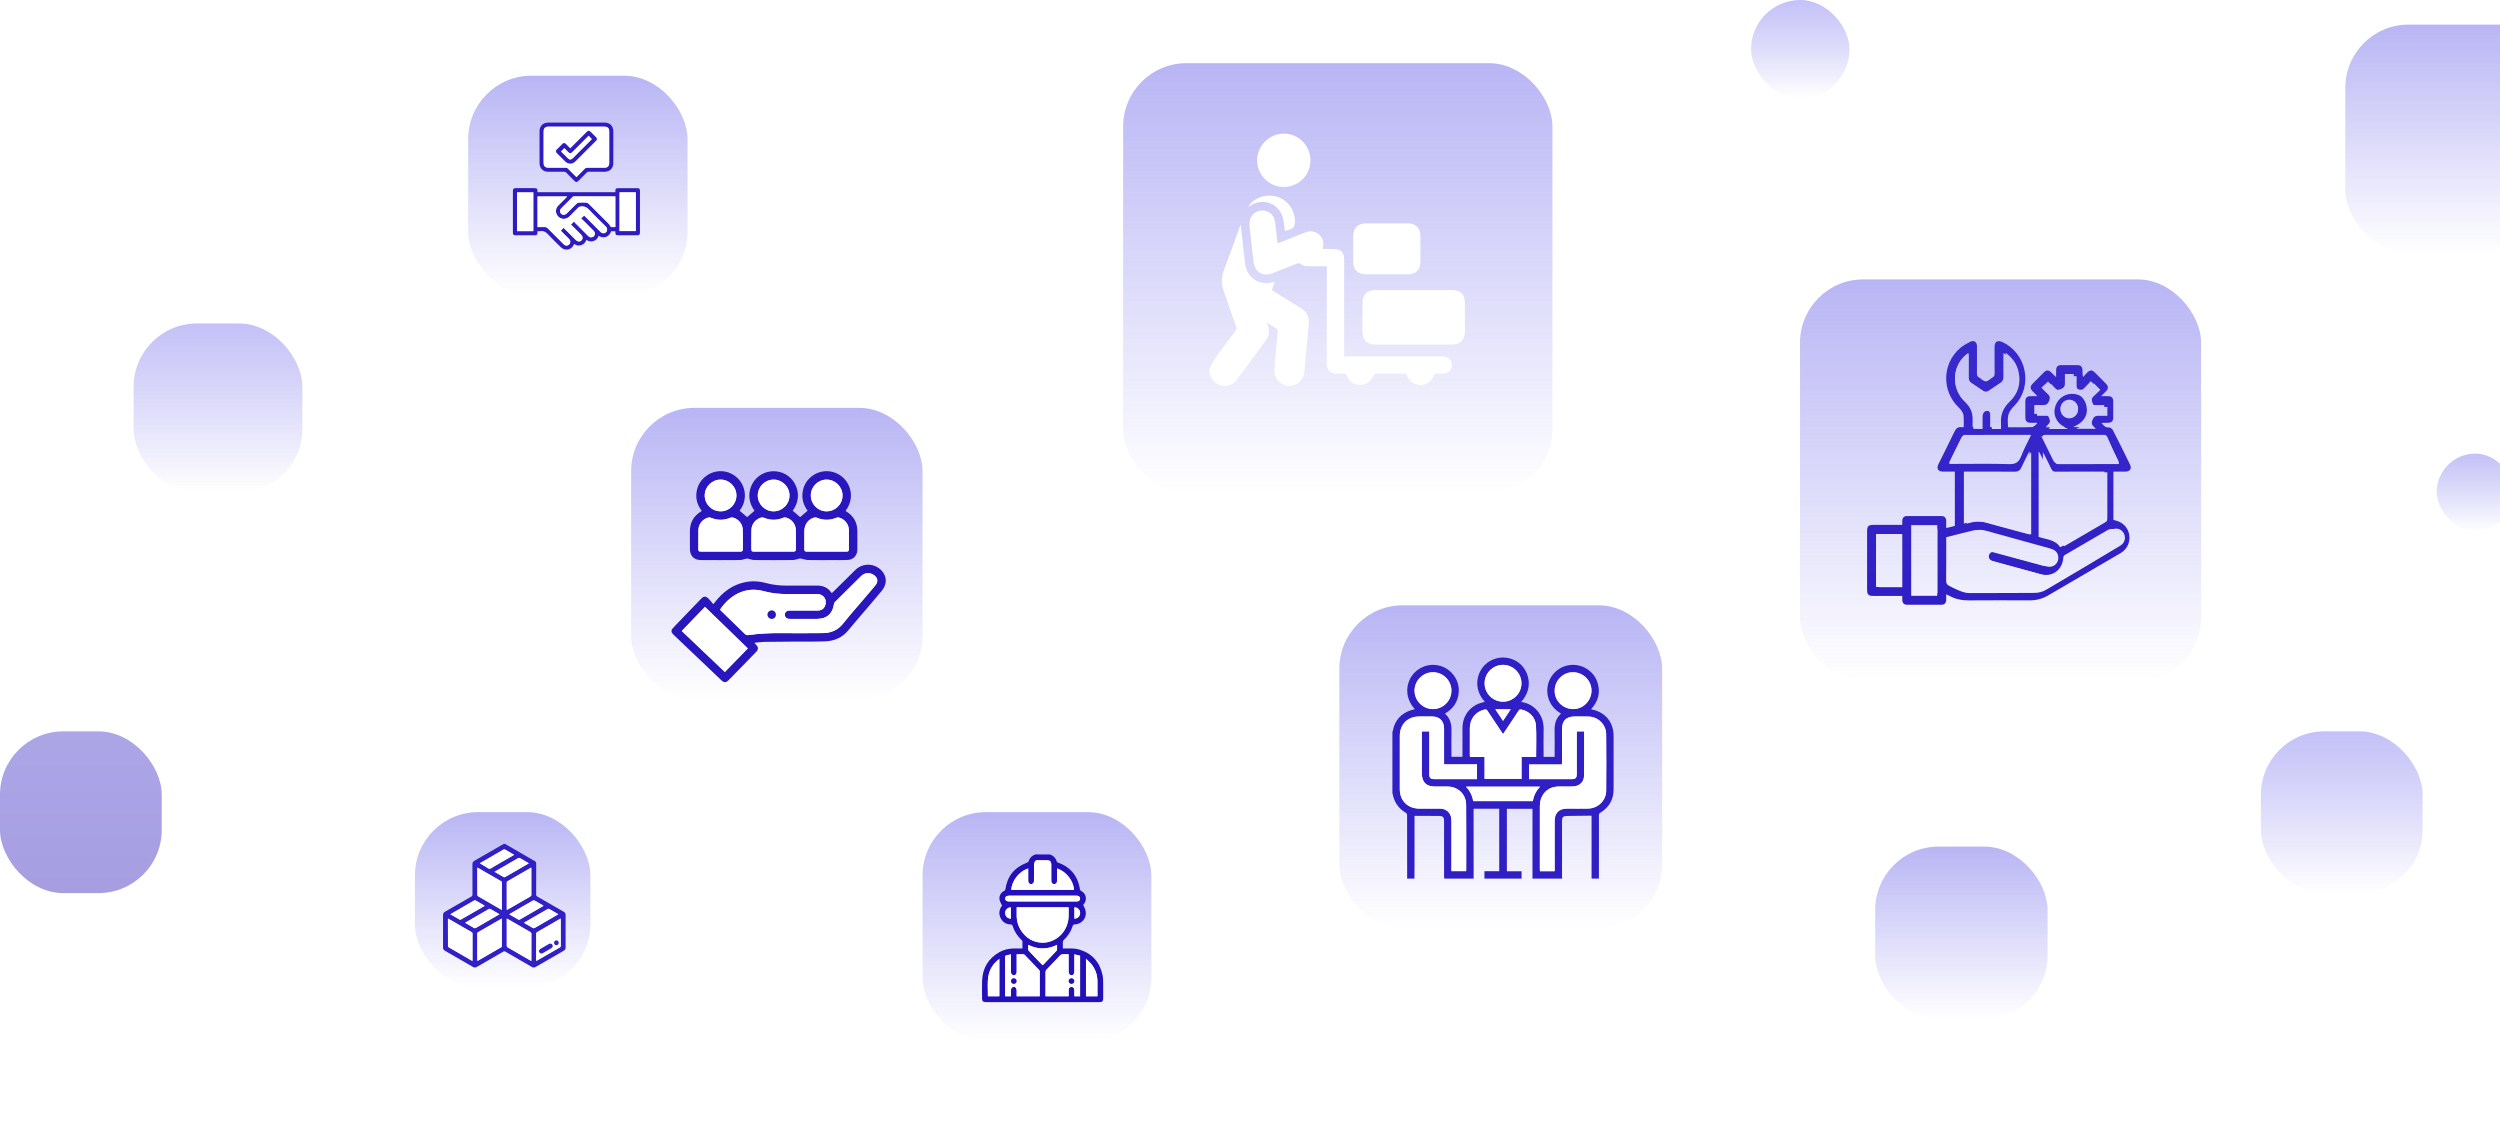 <svg width="711" height="325" viewBox="0 0 711 325" fill="none" xmlns="http://www.w3.org/2000/svg">
<path d="M541.003 169.476C538.183 169.476 535.479 169.476 532.772 169.476C531.381 169.476 531.002 169.099 531.002 167.715C530.999 162.167 530.999 156.62 531.002 151.072C531.002 149.663 531.37 149.282 532.741 149.28C535.214 149.278 537.689 149.28 540.162 149.28C540.416 149.28 540.672 149.28 541.003 149.28C541.003 148.821 540.987 148.434 541.008 148.049C541.051 147.259 541.51 146.768 542.297 146.764C545.603 146.747 548.912 146.747 552.218 146.764C552.999 146.768 553.464 147.267 553.495 148.062C553.52 148.741 553.501 149.421 553.501 150.174C554.362 149.961 555.141 149.77 555.959 149.568C555.959 144.44 555.959 139.329 555.959 134.13C554.828 134.13 553.716 134.136 552.605 134.128C551.197 134.119 550.67 133.278 551.293 132.008C552.807 128.926 554.362 125.866 555.839 122.768C556.284 121.832 556.864 121.357 557.897 121.502C558.07 121.527 558.251 121.506 558.476 121.506C558.476 120.421 558.539 119.398 558.459 118.389C558.374 117.316 557.726 116.525 556.972 115.791C552.17 111.126 552.366 103.397 557.428 99.024C558.284 98.284 559.312 97.718 560.326 97.203C561.399 96.658 562.245 97.255 562.251 98.481C562.264 101.085 562.268 103.687 562.243 106.291C562.239 106.768 562.368 107.067 562.778 107.307C563.451 107.698 564.095 108.468 564.751 108.47C565.407 108.472 566.051 107.702 566.726 107.313C567.141 107.075 567.272 106.777 567.266 106.299C567.243 103.75 567.251 101.199 567.255 98.647C567.257 97.192 568.078 96.668 569.405 97.263C576.399 100.408 578.28 109.837 572.905 115.373C570.978 117.358 570.88 118.206 571.088 121.504C573.368 121.504 575.655 121.563 577.934 121.458C578.42 121.434 578.876 120.822 579.347 120.48C579.324 120.4 579.303 120.322 579.28 120.242C578.682 120.242 578.082 120.25 577.484 120.24C576.465 120.223 576.015 119.771 576.009 118.736C575.999 117.211 575.999 115.686 576.009 114.161C576.018 113.131 576.47 112.685 577.495 112.67C578.082 112.662 578.672 112.668 579.449 112.668C578.882 112.096 578.438 111.669 578.015 111.219C577.372 110.533 577.351 109.879 577.997 109.21C579.086 108.079 580.192 106.964 581.311 105.864C582.003 105.182 582.64 105.205 583.357 105.895C583.772 106.293 584.174 106.705 584.582 107.109C584.597 107.124 584.628 107.119 584.757 107.147C584.757 106.491 584.742 105.849 584.761 105.21C584.786 104.324 585.249 103.849 586.128 103.838C587.715 103.819 589.305 103.819 590.892 103.838C591.767 103.849 592.228 104.328 592.253 105.216C592.271 105.845 592.257 106.474 592.415 107.233C592.811 106.804 593.194 106.362 593.605 105.95C594.378 105.176 594.998 105.166 595.761 105.921C596.838 106.989 597.909 108.066 598.963 109.155C599.678 109.894 599.661 110.525 598.94 111.278C598.532 111.705 598.111 112.115 597.563 112.668C598.371 112.668 598.986 112.655 599.6 112.67C600.523 112.691 600.994 113.154 601.003 114.088C601.019 115.665 601.019 117.243 601.003 118.82C600.994 119.752 600.521 120.212 599.6 120.24C599.003 120.257 598.405 120.257 597.807 120.267C597.79 120.267 597.773 120.297 597.713 120.355C598.267 120.953 598.69 121.634 599.717 121.55C600.09 121.521 600.684 121.912 600.869 122.272C602.559 125.557 604.194 128.872 605.815 132.193C606.321 133.228 605.748 134.1 604.59 134.121C603.425 134.142 602.259 134.126 601.053 134.126C601.053 138.734 601.053 143.273 601.053 147.843C601.184 147.887 601.325 147.948 601.475 147.98C603.586 148.405 605.161 149.949 605.527 151.957C605.923 154.128 605.017 156.174 603.077 157.321C599.869 159.22 596.64 161.086 593.419 162.964C589.792 165.078 586.155 167.175 582.542 169.311C580.903 170.281 579.172 170.752 577.27 170.744C571.488 170.716 565.707 170.704 559.928 170.75C557.951 170.765 556.107 170.399 554.378 169.436C554.135 169.299 553.872 169.194 553.505 169.021C553.505 169.629 553.522 170.142 553.501 170.655C553.468 171.493 553.005 171.985 552.176 171.989C548.895 172.004 545.614 172.004 542.335 171.989C541.503 171.985 541.047 171.495 541.01 170.655C540.989 170.296 541.003 169.932 541.003 169.476ZM553.503 152.788C553.503 153.141 553.503 153.427 553.503 153.714C553.503 157.472 553.535 161.233 553.48 164.991C553.468 165.875 553.71 166.337 554.522 166.703C556.039 167.387 557.466 168.23 559.222 168.222C565.368 168.19 571.511 168.245 577.657 168.176C578.684 168.163 579.826 167.911 580.709 167.406C587.771 163.37 594.788 159.256 601.809 155.146C603.088 154.397 603.469 152.876 602.763 151.671C602.077 150.504 600.58 150.073 599.355 150.777C595.288 153.118 591.236 155.489 587.192 157.87C586.999 157.983 586.826 158.303 586.811 158.538C586.586 162.068 583.724 164.211 580.345 163.311C575.52 162.026 570.703 160.707 565.882 159.399C564.936 159.142 564.532 158.547 564.747 157.758C564.947 157.028 565.603 156.723 566.505 156.965C569.193 157.687 571.88 158.414 574.565 159.14C576.724 159.725 578.878 160.33 581.042 160.894C582.917 161.382 584.555 159.975 584.28 158.116C584.088 156.822 583.194 156.24 582.017 155.924C576.592 154.469 571.174 152.984 565.749 151.524C564.197 151.105 562.645 150.523 561.001 150.912C558.52 151.501 556.053 152.147 553.503 152.788ZM598.507 134.132C598.125 134.132 597.844 134.132 597.563 134.132C593.034 134.132 588.505 134.113 583.978 134.147C583.067 134.153 582.536 133.819 582.159 132.994C581.53 131.612 580.824 130.266 580.142 128.907C580.061 128.745 579.949 128.6 579.786 128.348C579.786 136.559 579.786 144.621 579.786 152.687C581.949 153.47 584.476 153.4 585.894 155.615C586.034 155.571 586.115 155.56 586.18 155.522C590.167 153.2 594.155 150.882 598.128 148.537C598.33 148.417 598.484 148.049 598.492 147.793C598.528 146.428 598.509 145.061 598.509 143.693C598.507 140.543 598.507 137.392 598.507 134.132ZM577.226 128.504C577.184 128.483 577.142 128.464 577.101 128.443C576.347 129.957 575.563 131.459 574.853 132.992C574.474 133.812 573.945 134.153 573.034 134.145C568.478 134.111 563.922 134.13 559.364 134.13C559.089 134.13 558.816 134.13 558.53 134.13C558.53 139.102 558.53 143.958 558.53 148.893C558.843 148.821 559.118 148.771 559.384 148.695C561.205 148.173 563.02 148.15 564.851 148.666C567.255 149.343 569.668 149.984 572.078 150.634C573.776 151.093 575.478 151.543 577.226 152.01C577.226 144.112 577.226 136.307 577.226 128.504ZM569.755 100.374C569.755 100.784 569.755 101.035 569.755 101.287C569.755 103.285 569.738 105.281 569.763 107.279C569.772 107.984 569.518 108.476 568.936 108.855C567.822 109.578 566.718 110.323 565.624 111.082C565.034 111.49 564.489 111.503 563.897 111.09C562.805 110.331 561.703 109.582 560.584 108.863C559.968 108.468 559.734 107.946 559.745 107.216C559.774 105.168 559.757 103.117 559.751 101.066C559.751 100.877 559.712 100.69 559.687 100.463C555.203 103.552 554.735 110.165 558.716 113.98C560.291 115.491 561.093 117.253 561.007 119.438C560.98 120.111 561.003 120.784 561.003 121.449C561.893 121.449 562.682 121.449 563.503 121.449C563.503 120.288 563.499 119.186 563.503 118.084C563.507 117.039 563.98 116.445 564.782 116.464C565.555 116.483 565.997 117.057 566.001 118.065C566.005 119.188 566.003 120.309 566.003 121.458C566.87 121.458 567.659 121.458 568.503 121.458C568.503 120.862 568.532 120.313 568.499 119.769C568.355 117.411 569.186 115.524 570.888 113.873C573.149 111.679 573.928 108.901 573.309 105.792C572.868 103.586 571.707 101.807 569.755 100.374ZM550.949 169.438C550.949 162.695 550.949 156.008 550.949 149.341C548.441 149.341 545.985 149.341 543.541 149.341C543.541 156.069 543.541 162.734 543.541 169.438C546.016 169.438 548.453 169.438 550.949 169.438ZM576.476 124.034C570.351 124.034 564.389 124.028 558.426 124.057C558.205 124.057 557.895 124.339 557.778 124.568C556.914 126.245 556.087 127.942 555.253 129.635C554.945 130.262 554.645 130.891 554.301 131.608C554.701 131.608 554.985 131.608 555.266 131.608C560.345 131.608 565.424 131.511 570.499 131.661C572.249 131.713 573.145 131.187 573.782 129.578C574.518 127.713 575.526 125.956 576.476 124.034ZM602.682 131.606C602.559 131.309 602.482 131.093 602.382 130.889C601.359 128.821 600.313 126.766 599.321 124.684C599.082 124.181 598.805 124.017 598.261 124.019C592.611 124.04 586.959 124.032 581.307 124.034C581.088 124.034 580.867 124.057 580.553 124.076C581.711 126.413 582.842 128.655 583.926 130.918C584.176 131.442 584.465 131.621 585.042 131.619C590.64 131.595 596.24 131.604 601.84 131.604C602.094 131.606 602.348 131.606 602.682 131.606ZM540.945 166.916C540.945 161.849 540.945 156.845 540.945 151.867C538.435 151.867 535.979 151.867 533.541 151.867C533.541 156.915 533.541 161.897 533.541 166.916C536.02 166.916 538.456 166.916 540.945 166.916ZM587.257 106.36C587.257 107.332 587.236 108.196 587.263 109.059C587.286 109.854 586.921 110.31 586.209 110.617C585.472 110.935 584.83 111.027 584.228 110.359C583.632 109.698 583.003 109.071 582.459 108.506C581.803 109.111 581.199 109.669 580.561 110.258C581.176 110.865 581.73 111.459 582.332 111.999C583.017 112.613 583.105 113.255 582.74 114.107C582.382 114.946 581.836 115.247 580.98 115.204C580.182 115.167 579.38 115.196 578.553 115.196C578.553 116.071 578.553 116.868 578.553 117.72C579.48 117.72 580.361 117.731 581.242 117.716C581.919 117.705 582.374 117.987 582.649 118.62C583.18 119.846 583.149 120.061 582.201 121.043C582.088 121.159 582.003 121.302 581.849 121.506C582.869 121.506 583.78 121.506 584.69 121.506C585.572 121.506 586.451 121.506 587.332 121.506C584.607 120.406 583.138 118.197 583.555 115.716C583.965 113.263 585.953 111.473 588.336 111.41C590.803 111.345 592.878 113.004 593.394 115.461C593.944 118.075 592.586 120.219 589.586 121.46C591.424 121.46 593.253 121.46 595.194 121.46C594.948 121.195 594.79 120.993 594.603 120.831C593.946 120.261 593.932 119.636 594.259 118.852C594.586 118.065 595.053 117.676 595.909 117.712C596.757 117.747 597.607 117.72 598.448 117.72C598.448 116.822 598.448 116.025 598.448 115.196C597.532 115.196 596.673 115.177 595.815 115.202C595.023 115.226 594.588 114.836 594.284 114.121C593.963 113.368 593.898 112.729 594.557 112.127C595.211 111.532 595.832 110.899 596.482 110.272C595.842 109.629 595.276 109.054 594.626 108.4C594.009 109.054 593.388 109.685 592.798 110.346C592.205 111.011 591.569 110.95 590.824 110.626C590.117 110.319 589.73 109.883 589.751 109.082C589.776 108.196 589.757 107.311 589.757 106.36C589.494 106.36 589.319 106.36 589.142 106.36C588.546 106.36 587.953 106.36 587.257 106.36ZM588.53 113.938C587.169 113.924 586.034 115.04 586.011 116.414C585.988 117.821 587.126 118.982 588.524 118.978C589.876 118.974 591.007 117.827 591.005 116.46C591.001 115.082 589.894 113.953 588.53 113.938Z" fill="#2D1BC2"/>
<path d="M554.359 152.76C556.928 152.098 559.412 151.431 561.91 150.823C563.566 150.42 565.129 151.023 566.693 151.454C572.158 152.959 577.616 154.49 583.081 155.99C584.265 156.315 585.167 156.916 585.36 158.249C585.637 160.166 583.986 161.616 582.099 161.113C579.918 160.532 577.748 159.908 575.574 159.305C572.869 158.555 570.162 157.805 567.454 157.063C566.546 156.814 565.885 157.128 565.683 157.881C565.467 158.694 565.872 159.305 566.827 159.572C571.681 160.92 576.533 162.28 581.396 163.604C584.8 164.532 587.683 162.323 587.91 158.685C587.925 158.442 588.099 158.115 588.294 157.995C592.368 155.541 596.449 153.098 600.546 150.685C601.78 149.958 603.289 150.403 603.979 151.606C604.691 152.848 604.309 154.414 603.018 155.188C595.946 159.424 588.878 163.667 581.763 167.825C580.873 168.346 579.723 168.606 578.689 168.619C572.5 168.69 566.309 168.634 560.118 168.667C558.351 168.675 556.913 167.806 555.383 167.101C554.565 166.724 554.321 166.247 554.334 165.337C554.388 161.462 554.357 157.586 554.357 153.711C554.359 153.419 554.359 153.124 554.359 152.76Z" fill="white"/>
<path d="M599.328 134.323C599.328 137.512 599.328 140.593 599.328 143.674C599.328 145.011 599.347 146.348 599.312 147.683C599.306 147.934 599.153 148.294 598.955 148.412C595.066 150.707 591.163 152.974 587.259 155.243C587.196 155.28 587.116 155.29 586.98 155.333C585.591 153.167 583.117 153.235 581 152.47C581 144.584 581 136.697 581 128.667C581.159 128.913 581.271 129.055 581.349 129.214C582.014 130.543 582.705 131.859 583.323 133.21C583.69 134.017 584.212 134.344 585.103 134.338C589.537 134.305 593.971 134.323 598.403 134.323C598.68 134.323 598.957 134.323 599.328 134.323Z" fill="white"/>
<path d="M577.667 128.725C577.667 136.453 577.667 144.178 577.667 152C575.953 151.538 574.283 151.092 572.618 150.638C570.255 149.993 567.887 149.359 565.532 148.689C563.736 148.177 561.954 148.202 560.171 148.718C559.909 148.793 559.64 148.843 559.333 148.914C559.333 144.029 559.333 139.22 559.333 134.297C559.613 134.297 559.881 134.297 560.15 134.297C564.618 134.297 569.086 134.279 573.556 134.312C574.449 134.318 574.968 133.981 575.34 133.171C576.036 131.651 576.807 130.166 577.544 128.667C577.585 128.685 577.626 128.704 577.667 128.725Z" fill="white"/>
<path d="M570.397 100.333C572.441 101.803 573.656 103.634 574.118 105.903C574.768 109.095 573.95 111.952 571.584 114.206C569.802 115.903 568.932 117.842 569.082 120.264C569.117 120.824 569.087 121.388 569.087 122C568.203 122 567.377 122 566.469 122C566.469 120.82 566.474 119.668 566.467 118.514C566.463 117.479 566 116.889 565.191 116.869C564.351 116.848 563.856 117.459 563.852 118.533C563.848 119.666 563.852 120.798 563.852 121.991C562.993 121.991 562.166 121.991 561.235 121.991C561.235 121.308 561.211 120.615 561.239 119.925C561.328 117.677 560.489 115.866 558.84 114.317C554.672 110.398 555.16 103.601 559.856 100.426C559.882 100.66 559.924 100.854 559.924 101.047C559.928 103.154 559.946 105.259 559.917 107.366C559.906 108.116 560.151 108.65 560.796 109.058C561.967 109.797 563.119 110.567 564.264 111.347C564.886 111.771 565.455 111.76 566.072 111.338C567.217 110.56 568.371 109.795 569.54 109.05C570.149 108.661 570.417 108.155 570.406 107.431C570.38 105.38 570.397 103.327 570.397 101.273C570.397 101.012 570.397 100.755 570.397 100.333Z" fill="white"/>
<path d="M551 168.667C548.754 168.667 546.56 168.667 544.333 168.667C544.333 162.552 544.333 156.471 544.333 150.333C546.532 150.333 548.743 150.333 551 150.333C551 156.418 551 162.515 551 168.667Z" fill="white"/>
<path d="M577.667 123.667C576.667 125.767 575.606 127.685 574.83 129.722C574.159 131.482 573.217 132.054 571.376 131.996C566.038 131.833 560.692 131.939 555.348 131.939C555.052 131.939 554.754 131.939 554.333 131.939C554.697 131.158 555.011 130.469 555.335 129.784C556.214 127.935 557.084 126.084 557.992 124.251C558.117 124 558.441 123.693 558.673 123.693C564.949 123.66 571.222 123.667 577.667 123.667Z" fill="white"/>
<path d="M602.667 131.984C602.338 131.984 602.091 131.984 601.845 131.984C596.361 131.984 590.88 131.975 585.396 132C584.831 132.002 584.548 131.806 584.303 131.232C583.242 128.748 582.132 126.291 581 123.729C581.308 123.708 581.522 123.683 581.738 123.683C587.273 123.68 592.805 123.69 598.34 123.667C598.872 123.664 599.144 123.844 599.378 124.395C600.349 126.679 601.373 128.932 602.375 131.2C602.471 131.423 602.546 131.661 602.667 131.984Z" fill="white"/>
<path d="M541 167C538.758 167 536.565 167 534.333 167C534.333 161.998 534.333 157.031 534.333 152C536.528 152 538.738 152 541 152C541 156.962 541 161.948 541 167Z" fill="white"/>
<path d="M588.083 107C588.782 107 589.381 107 589.978 107C590.156 107 590.332 107 590.596 107C590.596 107.942 590.615 108.818 590.59 109.695C590.567 110.489 590.958 110.92 591.668 111.224C592.42 111.545 593.057 111.606 593.654 110.947C594.246 110.293 594.87 109.668 595.49 109.021C596.144 109.668 596.713 110.237 597.356 110.874C596.705 111.497 596.079 112.122 595.421 112.712C594.757 113.307 594.824 113.941 595.147 114.686C595.453 115.395 595.89 115.778 596.686 115.757C597.547 115.734 598.41 115.751 599.333 115.751C599.333 116.572 599.333 117.361 599.333 118.251C598.487 118.251 597.633 118.278 596.78 118.242C595.922 118.207 595.453 118.592 595.122 119.371C594.793 120.148 594.81 120.767 595.467 121.331C595.656 121.494 595.815 121.694 596.062 121.954C594.11 121.954 592.271 121.954 590.424 121.954C593.44 120.723 594.806 118.6 594.253 116.013C593.733 113.582 591.647 111.937 589.168 112.001C586.772 112.064 584.774 113.837 584.362 116.265C583.943 118.725 585.419 120.913 588.158 122C587.273 122 586.389 122 585.503 122C584.588 122 583.673 122 582.646 122C582.799 121.798 582.887 121.658 583 121.542C583.953 120.569 583.985 120.356 583.451 119.142C583.174 118.515 582.718 118.234 582.037 118.246C581.151 118.261 580.265 118.251 579.333 118.251C579.333 117.405 579.333 116.615 579.333 115.751C580.165 115.751 580.971 115.722 581.773 115.759C582.634 115.801 583.182 115.503 583.543 114.672C583.909 113.826 583.821 113.193 583.132 112.585C582.527 112.049 581.968 111.462 581.352 110.86C581.993 110.277 582.598 109.727 583.26 109.125C583.807 109.685 584.441 110.308 585.038 110.96C585.643 111.62 586.286 111.529 587.03 111.216C587.746 110.914 588.114 110.462 588.089 109.673C588.062 108.818 588.083 107.962 588.083 107Z" fill="white"/>
<path d="M588.524 113.667C589.89 113.681 590.998 114.802 591 116.17C591.002 117.526 589.872 118.663 588.516 118.667C587.116 118.671 585.977 117.517 586 116.124C586.023 114.76 587.16 113.654 588.524 113.667Z" fill="white"/>
<rect x="179.495" y="116.003" width="82.884" height="82.884" rx="18" fill="url(#paint0_linear_436_941)" fill-opacity="0.4"/>
<rect x="262.379" y="230.972" width="65.06" height="65.06" rx="18" fill="url(#paint1_linear_436_941)" fill-opacity="0.4"/>
<rect x="118" y="230.972" width="49.909" height="49.909" rx="18" fill="url(#paint2_linear_436_941)" fill-opacity="0.4"/>
<rect x="133.151" y="21.533" width="62.386" height="62.386" rx="18" fill="url(#paint3_linear_436_941)" fill-opacity="0.4"/>
<rect x="38" y="92" width="48" height="48" rx="18" fill="url(#paint4_linear_436_941)" fill-opacity="0.4"/>
<rect x="667" y="7" width="65" height="65" rx="18" fill="url(#paint5_linear_436_941)" fill-opacity="0.4"/>
<rect x="643" y="208" width="46" height="46" rx="18" fill="url(#paint6_linear_436_941)" fill-opacity="0.4"/>
<g filter="url(#filter0_f_436_941)">
<rect x="718" y="280" width="37" height="37" rx="18" fill="url(#paint7_linear_436_941)" fill-opacity="0.4"/>
</g>
<rect x="498" width="28" height="28" rx="14" fill="url(#paint8_linear_436_941)" fill-opacity="0.4"/>
<rect x="693" y="129" width="22" height="22" rx="11" fill="url(#paint9_linear_436_941)" fill-opacity="0.4"/>
<rect y="208" width="46" height="46" rx="18" fill="url(#paint10_linear_436_941)" fill-opacity="0.4"/>
<rect x="533.312" y="240.775" width="49.017" height="49.017" rx="18" fill="url(#paint11_linear_436_941)" fill-opacity="0.4"/>
<rect x="319.417" y="17.968" width="122.098" height="122.098" rx="18" fill="url(#paint12_linear_436_941)" fill-opacity="0.4"/>
<rect x="380.912" y="172.151" width="91.796" height="91.796" rx="18" fill="url(#paint13_linear_436_941)" fill-opacity="0.4"/>
<rect x="511.923" y="79.463" width="114.077" height="114.077" rx="18" fill="url(#paint14_linear_436_941)" fill-opacity="0.4"/>
<path d="M344 104.801C344.538 103.817 344.986 102.767 345.632 101.86C347.507 99.223 349.453 96.636 351.395 94.046C351.685 93.66 351.717 93.348 351.556 92.894C350.325 89.426 349.098 85.958 347.931 82.468C347.281 80.525 347.384 78.606 348.135 76.654C349.66 72.691 351.061 68.682 352.516 64.691C352.594 64.474 352.686 64.263 352.852 63.849C353.085 65.938 353.291 67.819 353.506 69.699C353.726 71.623 353.877 73.56 354.197 75.466C354.813 79.149 358.316 81.293 361.936 80.288C362.092 80.245 362.253 80.215 362.541 80.15C362.253 80.968 361.992 81.707 361.715 82.496C361.936 82.641 362.143 82.789 362.358 82.921C364.868 84.473 367.37 86.04 369.895 87.57C371.604 88.604 372.399 90.082 372.218 92.07C371.798 96.681 371.398 101.296 370.939 105.903C370.713 108.176 368.713 109.858 366.513 109.745C364.165 109.623 362.341 107.744 362.449 105.343C362.561 102.82 362.853 100.304 363.073 97.787C363.177 96.586 363.312 95.389 363.398 94.188C363.413 93.973 363.323 93.645 363.166 93.54C362.289 92.95 361.375 92.412 360.343 91.775C360.457 92.143 360.52 92.375 360.6 92.603C361.129 94.119 360.938 95.544 359.992 96.834C357.265 100.549 354.54 104.263 351.774 107.946C350.714 109.36 349.248 109.989 347.477 109.636C345.716 109.285 344.62 108.176 344.138 106.45C344.116 106.368 344.049 106.297 344.004 106.221C344 105.746 344 105.274 344 104.801Z" fill="white"/>
<path d="M363.344 69.223C365.482 68.374 367.561 67.546 369.639 66.723C370.254 66.48 370.862 66.218 371.486 66.005C372.887 65.527 374.162 65.802 375.232 66.799C376.267 67.763 376.564 68.988 376.261 70.364C376.237 70.476 376.22 70.592 376.181 70.824C376.988 70.824 377.759 70.824 378.53 70.824C378.839 70.824 379.145 70.82 379.453 70.826C381.334 70.85 382.278 71.797 382.278 73.685C382.282 82.597 382.28 91.508 382.28 100.42C382.28 100.7 382.28 100.982 382.28 101.363C382.63 101.363 382.928 101.363 383.227 101.363C392.184 101.363 401.142 101.361 410.099 101.365C411.563 101.365 412.437 101.922 412.805 103.064C413.289 104.566 412.26 106.122 410.687 106.222C409.934 106.271 409.173 106.211 408.42 106.265C408.213 106.28 407.916 106.493 407.841 106.686C407.137 108.458 405.746 109.491 403.981 109.494C402.199 109.496 400.78 108.482 400.132 106.702C400.007 106.359 399.846 106.235 399.478 106.237C396.737 106.252 393.995 106.237 391.254 106.263C391.054 106.265 390.75 106.488 390.673 106.68C389.963 108.458 388.576 109.489 386.813 109.494C385.033 109.5 383.606 108.484 382.958 106.71C382.833 106.366 382.68 106.228 382.308 106.239C381.483 106.265 380.654 106.262 379.826 106.239C378.467 106.202 377.522 105.322 377.371 103.972C377.339 103.692 377.348 103.406 377.348 103.122C377.346 94.304 377.348 85.487 377.348 76.669C377.348 76.387 377.348 76.107 377.348 75.726C376.889 75.726 376.474 75.726 376.058 75.726C374.64 75.726 373.221 75.715 371.804 75.73C371.032 75.739 370.384 75.507 369.805 74.979C369.647 74.835 369.249 74.815 369.023 74.902C366.603 75.84 364.201 76.824 361.783 77.765C359.301 78.733 357.065 77.485 356.572 74.873C356.462 74.293 356.417 73.701 356.352 73.115C356.029 70.252 355.726 67.386 355.384 64.525C355.099 62.147 356.193 60.375 358.262 59.949C360.281 59.535 362.251 60.806 362.567 62.844C362.886 64.921 363.08 67.016 363.344 69.223Z" fill="white"/>
<path d="M402.081 82.496C405.697 82.496 409.314 82.492 412.93 82.498C415.384 82.499 416.616 83.747 416.618 86.219C416.62 88.939 416.622 91.658 416.618 94.377C416.614 96.674 415.311 97.981 413.01 97.983C405.706 97.987 398.402 97.987 391.099 97.983C388.789 97.981 387.5 96.702 387.491 94.386C387.479 91.62 387.479 88.855 387.491 86.087C387.5 83.756 388.759 82.505 391.091 82.499C394.753 82.492 398.417 82.496 402.081 82.496Z" fill="white"/>
<path d="M394.38 78.021C392.395 78.021 390.41 78.028 388.424 78.019C386.161 78.008 384.872 76.716 384.865 74.447C384.858 71.989 384.854 69.529 384.865 67.072C384.874 64.862 386.2 63.533 388.398 63.527C392.415 63.518 396.432 63.518 400.449 63.527C402.61 63.533 403.958 64.862 403.972 67.012C403.988 69.518 403.986 72.023 403.972 74.529C403.958 76.701 402.651 78.002 400.472 78.017C398.444 78.03 396.412 78.021 394.38 78.021Z" fill="white"/>
<path d="M372.696 45.633C372.668 49.865 369.264 53.217 365.034 53.178C360.903 53.138 357.53 49.734 357.53 45.599C357.528 41.429 361.013 37.965 365.174 38C369.335 38.034 372.724 41.472 372.696 45.633Z" fill="white"/>
<path d="M365.424 65.669C365.284 64.618 365.2 63.557 364.996 62.521C364.07 57.803 359.019 55.891 355.168 58.78C355.132 58.806 355.084 58.816 355.041 58.832C355.517 57.723 357.136 56.453 358.682 55.979C363.12 54.615 367.396 57.237 368.22 61.824C368.237 61.917 368.244 62.011 368.252 62.106C368.442 64.567 368.022 65.103 365.424 65.669Z" fill="white"/>
<path d="M191 179.09C191.31 178.737 191.609 178.372 191.935 178.032C194.407 175.459 196.884 172.89 199.361 170.321C200.15 169.502 200.738 169.476 201.528 170.277C201.987 170.742 202.386 171.266 202.868 171.831C203.145 171.485 203.278 171.321 203.408 171.155C205.58 168.398 208.239 166.371 211.737 165.607C213.794 165.158 215.837 165.269 217.855 165.818C219.783 166.344 221.743 166.55 223.734 166.548C226.569 166.544 229.404 166.574 232.239 166.537C234.037 166.514 235.501 167.082 236.544 168.697C236.719 168.537 236.875 168.402 237.022 168.257C239.11 166.194 241.185 164.121 243.284 162.072C245.427 159.981 248.898 160.155 250.856 162.427C252.279 164.079 252.279 166.212 250.789 168.012C249.057 170.104 247.281 172.158 245.524 174.228C244.125 175.874 242.685 177.488 241.334 179.174C239.623 181.312 237.347 182.291 234.712 182.397C231.763 182.517 228.806 182.452 225.853 182.472C223.018 182.491 220.184 182.496 217.35 182.549C216.447 182.566 215.548 182.717 214.532 182.819C214.726 183.031 214.847 183.173 214.977 183.304C215.744 184.07 215.757 184.678 215.006 185.451C213.07 187.439 211.131 189.425 209.194 191.412C208.515 192.107 207.844 192.809 207.158 193.496C206.504 194.15 205.894 194.17 205.234 193.541C200.65 189.186 196.071 184.826 191.496 180.46C191.3 180.274 191.164 180.024 191 179.803C191 179.566 191 179.328 191 179.09ZM204.774 173.411C207.143 175.71 209.498 177.979 211.829 180.27C212.15 180.587 212.462 180.673 212.884 180.613C215.832 180.196 218.793 180.031 221.773 180.06C225.877 180.1 229.98 180.085 234.082 180.047C236.371 180.025 238.274 179.217 239.763 177.347C241.824 174.759 244.03 172.287 246.173 169.765C247.109 168.663 248.065 167.575 248.972 166.449C249.843 165.368 249.642 164.282 248.486 163.512C247.315 162.731 245.908 162.847 244.903 163.837C242.432 166.272 239.969 168.715 237.514 171.165C237.359 171.319 237.223 171.551 237.193 171.763C236.79 174.555 235.145 176.009 232.334 176.017C229.796 176.023 227.259 176.018 224.722 176.018C224.563 176.018 224.404 176.021 224.247 176.003C223.673 175.94 223.26 175.526 223.197 174.964C223.134 174.392 223.43 173.891 223.983 173.718C224.221 173.642 224.488 173.632 224.742 173.631C227.359 173.625 229.975 173.623 232.592 173.627C233.432 173.628 234.101 173.322 234.511 172.565C235.458 170.816 234.369 168.953 232.398 168.949C229.583 168.946 226.769 168.939 223.954 168.952C221.663 168.962 219.406 168.732 217.194 168.124C211.77 166.636 207.351 169.511 204.774 173.411ZM212.671 184.411C208.58 180.442 204.547 176.53 200.493 172.599C198.269 174.908 196.103 177.159 193.898 179.449C198.006 183.358 202.071 187.228 206.147 191.106C208.349 188.847 210.491 186.649 212.671 184.411Z" fill="#2916BC"/>
<path d="M210.347 145.238C211.097 145.884 211.81 146.498 212.474 147.069C213.154 146.485 213.869 145.871 214.587 145.256C211.846 141.49 213.317 137.469 215.622 135.582C218.215 133.46 222.018 133.505 224.533 135.687C226.897 137.738 228.052 141.701 225.438 145.25C226.155 145.864 226.869 146.476 227.56 147.068C228.224 146.497 228.933 145.887 229.689 145.236C228.345 143.466 227.86 141.431 228.414 139.197C228.816 137.579 229.726 136.286 231.075 135.306C233.721 133.385 237.364 133.62 239.78 135.838C242.004 137.88 243.09 141.766 240.477 145.302C240.601 145.388 240.723 145.477 240.85 145.56C242.761 146.815 243.785 148.577 243.822 150.87C243.852 152.694 243.84 154.517 243.825 156.341C243.814 157.944 242.722 159.163 241.124 159.248C239.661 159.325 238.192 159.283 236.725 159.287C234.425 159.291 232.125 159.32 229.827 159.268C229.137 159.252 228.454 158.994 227.765 158.858C227.627 158.831 227.475 158.836 227.337 158.865C226.727 158.998 226.12 159.262 225.51 159.268C221.843 159.306 218.175 159.305 214.509 159.269C213.917 159.263 213.329 159.009 212.736 158.889C212.566 158.855 212.376 158.861 212.207 158.895C211.613 159.015 211.024 159.264 210.432 159.27C206.765 159.306 203.097 159.295 199.431 159.285C197.342 159.279 196.213 158.124 196.209 156.03C196.207 154.445 196.228 152.859 196.204 151.273C196.166 148.714 197.211 146.762 199.402 145.429C199.45 145.4 199.491 145.358 199.572 145.292C198.254 143.545 197.716 141.597 198.192 139.435C198.553 137.787 199.419 136.44 200.767 135.421C203.501 133.355 207.211 133.56 209.698 135.917C212.048 138.142 212.766 142.051 210.347 145.238ZM235.089 156.874C236.952 156.874 238.813 156.868 240.676 156.877C241.141 156.879 241.445 156.764 241.442 156.221C241.431 154.379 241.469 152.535 241.422 150.694C241.379 149.041 240.202 147.618 238.604 147.19C238.395 147.134 238.128 147.138 237.932 147.221C236.044 148.019 234.168 148.023 232.278 147.227C232.081 147.143 231.813 147.13 231.605 147.185C229.893 147.634 228.775 149.135 228.752 151.034C228.732 152.718 228.744 154.403 228.75 156.087C228.752 156.76 228.871 156.869 229.562 156.87C231.403 156.876 233.246 156.874 235.089 156.874ZM204.916 156.874C206.798 156.874 208.68 156.866 210.562 156.878C211.023 156.881 211.278 156.721 211.274 156.232C211.263 154.35 211.304 152.467 211.235 150.587C211.176 148.992 210.043 147.646 208.509 147.21C208.268 147.142 207.954 147.148 207.725 147.243C205.852 148.02 203.995 148.016 202.126 147.234C201.914 147.146 201.624 147.138 201.398 147.2C199.776 147.648 198.637 149.103 198.612 150.785C198.586 152.548 198.601 154.312 198.604 156.075C198.605 156.779 198.693 156.87 199.389 156.872C201.232 156.877 203.073 156.874 204.916 156.874ZM220.007 156.874C221.869 156.874 223.731 156.865 225.594 156.879C226.108 156.883 226.363 156.718 226.357 156.163C226.338 154.361 226.37 152.558 226.338 150.756C226.308 149.073 225.153 147.629 223.528 147.192C223.319 147.136 223.05 147.14 222.854 147.222C220.967 148.021 219.091 148.026 217.202 147.23C216.991 147.141 216.698 147.14 216.474 147.202C214.895 147.64 213.758 149.03 213.71 150.676C213.659 152.476 213.686 154.28 213.687 156.083C213.687 156.78 213.782 156.871 214.483 156.872C216.323 156.876 218.165 156.874 220.007 156.874ZM220.014 145.424C222.495 145.422 224.525 143.405 224.536 140.932C224.548 138.445 222.478 136.38 219.992 136.395C217.516 136.412 215.504 138.445 215.507 140.925C215.51 143.403 217.536 145.426 220.014 145.424ZM209.443 140.895C209.436 138.418 207.406 136.394 204.933 136.395C202.468 136.397 200.425 138.435 200.416 140.901C200.408 143.392 202.462 145.433 204.969 145.424C207.441 145.416 209.45 143.383 209.443 140.895ZM230.597 140.887C230.588 143.381 232.581 145.41 235.056 145.426C237.565 145.441 239.617 143.411 239.617 140.913C239.616 138.447 237.58 136.405 235.113 136.397C232.637 136.387 230.607 138.406 230.597 140.887Z" fill="#2916BC"/>
<path d="M204.774 173.411C207.351 169.511 211.77 166.636 217.194 168.125C219.406 168.732 221.663 168.964 223.954 168.953C226.769 168.94 229.583 168.947 232.398 168.95C234.369 168.953 235.458 170.816 234.511 172.566C234.101 173.324 233.432 173.629 232.592 173.628C229.975 173.625 227.359 173.626 224.742 173.632C224.488 173.633 224.221 173.644 223.983 173.719C223.431 173.892 223.134 174.395 223.197 174.966C223.259 175.527 223.673 175.941 224.247 176.005C224.403 176.023 224.563 176.019 224.722 176.019C227.26 176.02 229.796 176.025 232.334 176.018C235.145 176.011 236.79 174.556 237.193 171.764C237.224 171.551 237.359 171.32 237.514 171.166C239.969 168.715 242.433 166.273 244.903 163.838C245.908 162.848 247.315 162.732 248.486 163.513C249.642 164.284 249.843 165.37 248.972 166.45C248.065 167.576 247.11 168.664 246.173 169.766C244.031 172.288 241.824 174.76 239.763 177.348C238.274 179.218 236.371 180.027 234.082 180.048C229.979 180.086 225.875 180.101 221.773 180.061C218.794 180.033 215.832 180.197 212.884 180.614C212.462 180.674 212.152 180.588 211.829 180.271C209.497 177.979 207.143 175.71 204.774 173.411ZM220.662 174.802C220.65 174.112 220.137 173.598 219.464 173.602C218.794 173.605 218.254 174.154 218.271 174.812C218.287 175.488 218.82 176.015 219.483 176.014C220.162 176.012 220.674 175.488 220.662 174.802Z" fill="white"/>
<path d="M212.671 184.411C210.491 186.649 208.349 188.847 206.148 191.106C202.073 187.228 198.008 183.358 193.9 179.449C196.103 177.159 198.27 174.908 200.494 172.599C204.546 176.53 208.58 180.442 212.671 184.411Z" fill="white"/>
<path d="M235.089 156.874C233.246 156.874 231.403 156.876 229.561 156.872C228.869 156.871 228.751 156.761 228.749 156.089C228.743 154.405 228.731 152.72 228.751 151.036C228.774 149.138 229.892 147.636 231.604 147.187C231.813 147.132 232.079 147.146 232.276 147.229C234.166 148.027 236.043 148.022 237.931 147.223C238.127 147.141 238.395 147.136 238.603 147.192C240.201 147.621 241.377 149.043 241.42 150.696C241.468 152.537 241.43 154.381 241.441 156.224C241.444 156.766 241.14 156.882 240.675 156.88C238.815 156.868 236.952 156.874 235.089 156.874Z" fill="white"/>
<path d="M204.916 156.874C203.073 156.874 201.232 156.876 199.389 156.872C198.693 156.871 198.604 156.779 198.604 156.075C198.601 154.312 198.586 152.548 198.612 150.785C198.637 149.103 199.776 147.65 201.398 147.2C201.622 147.138 201.914 147.144 202.126 147.234C203.997 148.016 205.852 148.02 207.725 147.243C207.954 147.148 208.268 147.142 208.509 147.21C210.044 147.645 211.176 148.991 211.235 150.587C211.304 152.467 211.263 154.35 211.274 156.232C211.276 156.722 211.023 156.882 210.562 156.878C208.68 156.866 206.798 156.874 204.916 156.874Z" fill="white"/>
<path d="M220.007 156.874C218.164 156.874 216.323 156.876 214.48 156.872C213.779 156.871 213.685 156.78 213.685 156.083C213.684 154.281 213.656 152.476 213.708 150.676C213.755 149.03 214.892 147.64 216.471 147.202C216.697 147.14 216.988 147.141 217.2 147.23C219.09 148.024 220.965 148.021 222.852 147.222C223.048 147.14 223.316 147.136 223.525 147.192C225.151 147.629 226.305 149.073 226.335 150.756C226.367 152.558 226.336 154.361 226.354 156.163C226.36 156.718 226.106 156.883 225.591 156.879C223.731 156.865 221.869 156.874 220.007 156.874Z" fill="white"/>
<path d="M220.014 145.424C217.536 145.425 215.51 143.402 215.507 140.925C215.504 138.445 217.517 136.412 219.992 136.395C222.479 136.379 224.547 138.445 224.535 140.932C224.524 143.407 222.495 145.422 220.014 145.424Z" fill="white"/>
<path d="M209.443 140.895C209.45 143.381 207.442 145.415 204.969 145.424C202.462 145.433 200.408 143.392 200.416 140.901C200.425 138.435 202.467 136.397 204.933 136.395C207.406 136.394 209.436 138.42 209.443 140.895Z" fill="white"/>
<path d="M230.597 140.887C230.607 138.408 232.637 136.388 235.111 136.397C237.579 136.405 239.616 138.447 239.616 140.913C239.617 143.411 237.565 145.441 235.055 145.426C232.581 145.41 230.586 143.38 230.597 140.887Z" fill="white"/>
<path d="M220.662 174.802C220.673 175.488 220.164 176.012 219.482 176.014C218.819 176.017 218.286 175.489 218.27 174.812C218.253 174.154 218.794 173.604 219.463 173.602C220.137 173.598 220.65 174.112 220.662 174.802Z" fill="#2916BC"/>
<path d="M298.579 243.004C299.601 243.343 300.257 244.024 300.552 245.065C300.58 245.164 300.73 245.257 300.843 245.297C304.29 246.499 306.359 248.893 307.069 252.468C307.085 252.548 307.107 252.631 307.103 252.711C307.084 253.064 307.243 253.251 307.564 253.425C308.91 254.152 309.233 255.885 308.28 257.085C308.188 257.201 308.092 257.315 308.062 257.351C308.313 257.957 308.634 258.485 308.749 259.055C309.149 261.058 307.689 262.829 305.601 262.925C305.312 262.938 305.178 263.009 305.088 263.299C304.598 264.886 303.722 266.234 302.508 267.369C302.38 267.49 302.287 267.708 302.278 267.886C302.25 268.485 302.268 269.086 302.268 269.744C302.528 269.744 302.768 269.743 303.009 269.744C304.332 269.753 305.663 269.658 306.957 270.05C310.603 271.154 312.778 273.627 313.565 277.308C313.765 278.244 313.724 279.236 313.746 280.203C313.773 281.461 313.755 282.718 313.752 283.976C313.75 284.702 313.453 284.999 312.727 284.999C301.927 285 291.128 285 280.328 284.999C279.601 284.999 279.303 284.701 279.302 283.977C279.299 282.31 279.258 280.64 279.31 278.974C279.423 275.336 281.071 272.591 284.239 270.782C285.538 270.042 286.959 269.752 288.443 269.743C289.207 269.739 289.97 269.742 290.782 269.742C290.782 269.036 290.79 268.358 290.774 267.68C290.771 267.58 290.668 267.465 290.583 267.388C289.355 266.251 288.469 264.893 287.967 263.295C287.888 263.044 287.788 262.932 287.492 262.921C286.134 262.873 285.104 262.25 284.536 261.005C283.992 259.811 284.152 258.663 284.951 257.613C284.984 257.57 285.012 257.523 285.04 257.476C285.046 257.465 285.044 257.449 284.943 257.478C284.716 256.951 284.403 256.444 284.279 255.894C284.053 254.887 284.627 253.835 285.564 253.385C285.819 253.261 285.908 253.102 285.948 252.831C286.49 249.182 288.509 246.708 291.945 245.395C292.287 245.264 292.501 245.136 292.623 244.755C292.914 243.851 293.584 243.295 294.477 243C295.845 243.004 297.211 243.004 298.579 243.004ZM289.145 258.033C289.145 258.76 289.156 259.442 289.143 260.124C289.109 261.827 289.534 263.401 290.504 264.801C291.882 266.792 293.766 267.971 296.212 268.089C299.373 268.24 302.322 266.188 303.42 263.159C303.748 262.251 303.915 261.317 303.913 260.352C303.911 259.58 303.913 258.807 303.913 258.034C298.964 258.033 294.079 258.033 289.145 258.033ZM289.145 271.386C289.145 271.582 289.145 271.729 289.145 271.877C289.145 273.298 289.145 274.72 289.145 276.142C289.145 276.238 289.147 276.333 289.144 276.429C289.128 276.992 288.8 277.367 288.325 277.368C287.851 277.369 287.51 276.993 287.506 276.431C287.499 274.927 287.504 273.423 287.503 271.92C287.503 271.772 287.503 271.624 287.503 271.412C287.042 271.523 286.636 271.636 286.223 271.716C285.922 271.775 285.855 271.933 285.855 272.224C285.866 275.805 285.862 279.388 285.862 282.969C285.862 283.088 285.862 283.206 285.862 283.335C286.429 283.335 286.953 283.335 287.502 283.335C287.502 282.736 287.495 282.164 287.504 281.591C287.514 281.03 287.855 280.655 288.329 280.661C288.804 280.666 289.129 281.041 289.141 281.606C289.147 281.866 289.142 282.126 289.142 282.385C289.142 282.706 289.142 283.027 289.142 283.337C291.362 283.337 293.518 283.337 295.665 283.337C295.681 283.289 295.698 283.265 295.698 283.24C295.701 280.916 295.705 278.592 295.697 276.269C295.697 276.138 295.619 275.979 295.526 275.88C294.166 274.439 292.798 273.004 291.424 271.574C291.331 271.479 291.175 271.397 291.046 271.393C290.434 271.376 289.82 271.386 289.145 271.386ZM303.911 271.386C303.283 271.386 302.722 271.365 302.163 271.398C301.959 271.41 301.71 271.503 301.57 271.646C300.226 273.028 298.897 274.424 297.58 275.831C297.449 275.971 297.359 276.208 297.358 276.401C297.343 278.588 297.349 280.776 297.349 282.963C297.349 283.092 297.349 283.221 297.349 283.338C299.571 283.338 301.726 283.338 303.915 283.338C303.915 282.701 303.898 282.088 303.92 281.476C303.936 281.014 304.271 280.688 304.691 280.664C305.089 280.64 305.456 280.935 305.529 281.357C305.559 281.531 305.55 281.711 305.551 281.888C305.554 282.374 305.552 282.86 305.552 283.342C306.128 283.342 306.642 283.342 307.175 283.342C307.175 279.499 307.175 275.676 307.175 271.806C306.649 271.678 306.127 271.552 305.552 271.412C305.552 271.632 305.552 271.78 305.552 271.928C305.552 273.378 305.553 274.826 305.552 276.276C305.552 276.973 305.245 277.376 304.723 277.368C304.203 277.361 303.913 276.964 303.913 276.256C303.912 275.053 303.913 273.85 303.913 272.647C303.911 272.241 303.911 271.834 303.911 271.386ZM300.629 246.993C300.629 247.135 300.629 247.243 300.629 247.351C300.629 248.417 300.636 249.484 300.625 250.549C300.619 251.081 300.27 251.446 299.808 251.445C299.347 251.445 299.01 251.08 298.99 250.548C298.98 250.275 298.988 250.002 298.988 249.728C298.988 248.443 298.994 247.159 298.986 245.874C298.981 245.038 298.582 244.644 297.768 244.644C296.866 244.644 295.963 244.654 295.062 244.639C294.702 244.633 294.434 244.783 294.294 245.08C294.171 245.343 294.081 245.648 294.077 245.935C294.055 247.397 294.067 248.86 294.065 250.323C294.065 250.473 294.067 250.626 294.04 250.772C293.965 251.159 293.639 251.435 293.267 251.446C292.884 251.457 292.53 251.175 292.453 250.773C292.422 250.614 292.427 250.446 292.427 250.283C292.425 249.194 292.426 248.105 292.426 247.005C289.773 247.79 287.676 250.672 287.622 253.076C293.565 253.076 299.507 253.076 305.451 253.076C305.311 250.596 303.334 247.865 300.629 246.993ZM296.529 256.375C299.687 256.375 302.844 256.375 306.002 256.375C306.139 256.375 306.277 256.382 306.412 256.366C306.863 256.315 307.188 255.969 307.186 255.555C307.184 255.136 306.863 254.798 306.41 254.744C306.302 254.731 306.191 254.736 306.082 254.736C299.713 254.736 293.342 254.736 286.972 254.736C286.272 254.736 285.869 255.038 285.871 255.557C285.873 256.079 286.272 256.374 286.974 256.375C287.056 256.375 287.139 256.375 287.22 256.375C290.322 256.375 293.426 256.375 296.529 256.375ZM284.212 272.727C282.543 273.983 281.494 275.55 281.118 277.518C280.755 279.423 280.994 281.357 280.954 283.278C280.954 283.299 280.984 283.32 280.991 283.331C282.07 283.331 283.139 283.331 284.212 283.331C284.212 279.805 284.212 276.313 284.212 272.727ZM312.11 283.344C312.11 281.853 312.13 280.395 312.105 278.937C312.073 277.051 311.414 275.388 310.192 273.961C309.813 273.518 309.347 273.148 308.853 272.68C308.853 276.321 308.853 279.823 308.853 283.344C309.935 283.344 310.995 283.344 312.11 283.344ZM300.629 268.716C297.873 270.078 295.166 270.069 292.427 268.719C292.427 269.111 292.448 269.438 292.42 269.761C292.392 270.103 292.51 270.345 292.749 270.589C293.818 271.685 294.865 272.802 295.923 273.908C296.118 274.112 296.335 274.296 296.561 274.509C297.877 273.128 299.196 271.746 300.51 270.358C300.577 270.287 300.621 270.167 300.624 270.069C300.636 269.646 300.629 269.223 300.629 268.716ZM287.491 261.275C287.491 260.173 287.491 259.104 287.491 258.035C286.543 258.078 285.862 258.775 285.867 259.665C285.872 260.555 286.565 261.25 287.491 261.275ZM305.556 261.262C306.461 261.287 307.198 260.549 307.189 259.639C307.18 258.747 306.451 258.026 305.556 258.052C305.556 259.122 305.556 260.192 305.556 261.262Z" fill="#2410B9"/>
<path d="M289.145 258.033C294.079 258.033 298.965 258.033 303.911 258.033C303.911 258.807 303.909 259.579 303.911 260.351C303.914 261.317 303.746 262.25 303.417 263.158C302.321 266.187 299.372 268.239 296.21 268.088C293.764 267.97 291.881 266.791 290.502 264.8C289.532 263.4 289.107 261.826 289.141 260.123C289.156 259.442 289.145 258.76 289.145 258.033Z" fill="white"/>
<path d="M289.145 271.386C289.82 271.386 290.434 271.376 291.049 271.395C291.178 271.399 291.335 271.48 291.427 271.577C292.801 273.006 294.168 274.441 295.529 275.882C295.622 275.98 295.7 276.139 295.7 276.271C295.708 278.595 295.704 280.918 295.701 283.242C295.701 283.267 295.684 283.292 295.668 283.339C293.521 283.339 291.366 283.339 289.145 283.339C289.145 283.029 289.145 282.708 289.145 282.387C289.145 282.127 289.149 281.867 289.144 281.608C289.132 281.043 288.807 280.668 288.332 280.663C287.857 280.658 287.516 281.033 287.507 281.593C287.498 282.166 287.505 282.738 287.505 283.337C286.956 283.337 286.432 283.337 285.865 283.337C285.865 283.208 285.865 283.09 285.865 282.971C285.865 279.39 285.868 275.807 285.859 272.226C285.858 271.935 285.925 271.777 286.226 271.718C286.638 271.638 287.045 271.525 287.506 271.414C287.506 271.626 287.506 271.774 287.506 271.922C287.506 273.426 287.502 274.93 287.51 276.433C287.513 276.995 287.853 277.37 288.328 277.37C288.803 277.37 289.131 276.994 289.147 276.431C289.15 276.335 289.148 276.24 289.148 276.144C289.148 274.722 289.148 273.3 289.148 271.879C289.145 271.73 289.145 271.582 289.145 271.386ZM288.319 279.829C288.748 279.833 289.135 279.451 289.138 279.021C289.141 278.592 288.759 278.205 288.329 278.202C287.9 278.199 287.514 278.58 287.511 279.011C287.507 279.439 287.89 279.825 288.319 279.829Z" fill="white"/>
<path d="M303.911 271.386C303.911 271.834 303.911 272.241 303.911 272.648C303.911 273.851 303.91 275.054 303.911 276.257C303.911 276.965 304.201 277.361 304.721 277.369C305.243 277.376 305.55 276.974 305.55 276.277C305.551 274.827 305.55 273.379 305.55 271.929C305.55 271.781 305.55 271.633 305.55 271.413C306.124 271.552 306.647 271.679 307.173 271.807C307.173 275.677 307.173 279.5 307.173 283.343C306.64 283.343 306.127 283.343 305.55 283.343C305.55 282.862 305.552 282.375 305.549 281.889C305.548 281.712 305.556 281.532 305.527 281.358C305.454 280.936 305.087 280.641 304.689 280.665C304.269 280.689 303.934 281.015 303.918 281.477C303.895 282.089 303.913 282.702 303.913 283.339C301.724 283.339 299.57 283.339 297.347 283.339C297.347 283.223 297.347 283.093 297.347 282.964C297.347 280.777 297.342 278.589 297.356 276.402C297.357 276.209 297.447 275.972 297.578 275.832C298.896 274.425 300.224 273.029 301.568 271.647C301.707 271.505 301.957 271.411 302.161 271.399C302.722 271.365 303.283 271.386 303.911 271.386ZM305.544 279.024C305.549 278.595 305.169 278.207 304.739 278.202C304.309 278.197 303.922 278.576 303.917 279.008C303.912 279.437 304.291 279.824 304.722 279.829C305.152 279.835 305.539 279.454 305.544 279.024Z" fill="white"/>
<path d="M300.629 246.993C303.333 247.865 305.311 250.596 305.452 253.077C299.508 253.077 293.565 253.077 287.623 253.077C287.677 250.674 289.774 247.792 292.427 247.006C292.427 248.106 292.426 249.195 292.428 250.284C292.428 250.447 292.423 250.615 292.454 250.774C292.531 251.176 292.885 251.458 293.268 251.447C293.64 251.436 293.965 251.16 294.041 250.773C294.069 250.627 294.066 250.474 294.066 250.324C294.068 248.861 294.056 247.398 294.078 245.936C294.082 245.649 294.173 245.344 294.295 245.081C294.435 244.784 294.703 244.634 295.063 244.64C295.965 244.654 296.867 244.645 297.769 244.645C298.583 244.645 298.982 245.039 298.987 245.875C298.995 247.16 298.989 248.444 298.989 249.729C298.989 250.003 298.982 250.277 298.992 250.549C299.011 251.081 299.348 251.446 299.809 251.446C300.271 251.446 300.62 251.081 300.626 250.55C300.637 249.484 300.63 248.417 300.63 247.352C300.629 247.243 300.629 247.135 300.629 246.993Z" fill="white"/>
<path d="M296.529 256.375C293.426 256.375 290.322 256.375 287.22 256.375C287.138 256.375 287.055 256.375 286.974 256.375C286.272 256.373 285.873 256.079 285.871 255.557C285.869 255.038 286.272 254.736 286.972 254.736C293.342 254.736 299.713 254.736 306.082 254.736C306.191 254.736 306.302 254.732 306.41 254.744C306.863 254.798 307.184 255.136 307.186 255.555C307.188 255.97 306.863 256.315 306.412 256.366C306.277 256.382 306.139 256.375 306.002 256.375C302.844 256.375 299.687 256.375 296.529 256.375Z" fill="white"/>
<path d="M284.212 272.727C284.212 276.313 284.212 279.805 284.212 283.331C283.139 283.331 282.07 283.331 280.991 283.331C280.984 283.321 280.954 283.299 280.954 283.278C280.993 281.357 280.753 279.423 281.118 277.518C281.494 275.55 282.543 273.983 284.212 272.727Z" fill="white"/>
<path d="M312.11 283.344C310.994 283.344 309.935 283.344 308.853 283.344C308.853 279.823 308.853 276.322 308.853 272.68C309.347 273.148 309.813 273.517 310.192 273.961C311.413 275.388 312.074 277.051 312.105 278.937C312.13 280.396 312.11 281.854 312.11 283.344Z" fill="white"/>
<path d="M300.629 268.716C300.629 269.223 300.636 269.646 300.624 270.068C300.621 270.167 300.577 270.287 300.51 270.357C299.197 271.745 297.877 273.127 296.561 274.508C296.334 274.296 296.118 274.111 295.923 273.907C294.863 272.801 293.818 271.684 292.749 270.588C292.511 270.344 292.392 270.102 292.42 269.76C292.448 269.438 292.427 269.111 292.427 268.718C295.166 270.069 297.873 270.078 300.629 268.716Z" fill="white"/>
<path d="M287.491 261.275C286.565 261.249 285.872 260.555 285.867 259.664C285.862 258.774 286.543 258.078 287.491 258.034C287.491 259.104 287.491 260.174 287.491 261.275Z" fill="white"/>
<path d="M305.556 261.262C305.556 260.192 305.556 259.122 305.556 258.052C306.451 258.026 307.18 258.747 307.189 259.639C307.198 260.549 306.46 261.288 305.556 261.262Z" fill="white"/>
<path d="M288.319 279.829C287.889 279.826 287.507 279.439 287.511 279.011C287.514 278.58 287.901 278.199 288.329 278.202C288.759 278.205 289.141 278.593 289.138 279.021C289.135 279.45 288.749 279.833 288.319 279.829Z" fill="#2410B9"/>
<path d="M305.544 279.024C305.539 279.454 305.151 279.835 304.722 279.829C304.291 279.824 303.912 279.437 303.917 279.008C303.922 278.576 304.309 278.197 304.739 278.202C305.17 278.207 305.55 278.595 305.544 279.024Z" fill="#2410B9"/>
<path d="M402.268 249.873C401.572 249.873 400.875 249.873 400.179 249.873C400.184 249.813 400.195 249.751 400.195 249.69C400.196 243.718 400.201 237.747 400.18 231.774C400.179 231.557 399.981 231.251 399.786 231.136C398.048 230.114 396.877 228.656 396.299 226.726C396.184 226.339 396.1 225.944 396 225.551C396 219.778 396 214.004 396 208.231C396.039 208.096 396.089 207.962 396.117 207.823C396.721 204.797 398.495 202.83 401.451 201.936C401.752 201.845 402.059 201.78 402.391 201.696C398.915 197.908 400.004 193.095 402.893 190.747C406.014 188.212 410.575 188.619 413.145 191.679C414.383 193.153 414.986 194.869 414.868 196.785C414.7 199.52 413.332 201.546 410.94 202.955C412.476 204.289 412.843 205.986 412.805 207.866C412.759 210.097 412.795 212.328 412.795 214.56C412.795 214.779 412.795 214.997 412.795 215.233C413.875 215.233 414.88 215.233 415.921 215.233C415.921 214.956 415.921 214.733 415.921 214.51C415.921 212.013 415.905 209.515 415.925 207.018C415.951 203.714 417.88 201.018 420.951 199.964C421.383 199.816 421.833 199.721 422.296 199.595C418.891 195.881 419.924 191.245 422.516 188.892C425.253 186.407 429.49 186.37 432.282 188.781C434.8 190.955 436.208 195.65 432.632 199.602C432.737 199.634 432.826 199.674 432.919 199.688C436.05 200.179 439.117 203.027 439.007 207.402C438.947 209.795 438.997 212.191 438.997 214.586C438.997 214.804 438.997 215.022 438.997 215.248C440.072 215.248 441.066 215.248 442.136 215.248C442.136 214.971 442.136 214.73 442.136 214.491C442.136 212.199 442.172 209.905 442.124 207.614C442.086 205.822 442.548 204.262 443.881 203.013C443.902 202.993 443.888 202.938 443.89 202.898C439.812 200.546 439.1 195.784 441.163 192.511C443.283 189.144 447.706 188.079 451.13 190.125C452.825 191.137 453.953 192.612 454.449 194.514C455.16 197.238 454.414 199.619 452.514 201.693C452.663 201.739 452.739 201.768 452.818 201.785C456.666 202.645 458.904 205.426 458.907 209.358C458.909 214.393 458.911 219.428 458.907 224.463C458.904 227.414 457.629 229.64 455.095 231.16C454.916 231.268 454.738 231.555 454.737 231.759C454.721 237.797 454.728 243.835 454.73 249.873C454.035 249.873 453.337 249.873 452.642 249.873C452.642 243.928 452.642 237.983 452.642 232.004C452.404 231.994 452.245 231.978 452.088 231.979C450.001 232.004 447.915 232.036 445.83 232.054C444.508 232.066 444.24 232.319 444.239 233.62C444.238 238.814 444.238 244.009 444.24 249.203C444.24 249.427 444.27 249.648 444.288 249.872C441.462 249.872 438.635 249.872 435.81 249.872C435.819 249.771 435.835 249.668 435.835 249.567C435.836 243.184 435.836 236.802 435.835 230.418C435.835 230.283 435.811 230.146 435.798 230.015C433.352 230.015 430.952 230.015 428.554 230.015C428.554 235.947 428.554 241.831 428.554 247.788C429.945 247.788 431.304 247.788 432.739 247.788C432.739 248.531 432.739 249.201 432.739 249.872C429.217 249.872 425.695 249.872 422.173 249.872C422.173 249.185 422.173 248.5 422.173 247.77C423.653 247.77 424.998 247.77 426.378 247.77C426.378 241.82 426.378 235.917 426.378 230.009C423.935 230.009 421.531 230.009 419.127 230.009C419.11 230.107 419.09 230.166 419.09 230.225C419.093 236.774 419.097 243.323 419.101 249.872C416.316 249.872 413.531 249.872 410.745 249.872C410.728 249.608 410.697 249.344 410.697 249.081C410.694 243.887 410.695 238.692 410.693 233.498C410.693 232.393 410.361 232.062 409.277 232.055C407.825 232.048 406.373 232.037 404.921 232.03C404.069 232.027 403.216 232.029 402.293 232.029C402.293 232.279 402.293 232.518 402.293 232.757C402.293 237.297 402.294 241.837 402.291 246.377C402.291 247.543 402.276 248.708 402.268 249.873ZM416.938 247.749C416.957 247.645 416.984 247.567 416.984 247.49C416.986 241.268 417.026 235.045 416.965 228.823C416.934 225.851 414.63 223.715 411.647 223.688C410.418 223.678 409.191 223.688 407.962 223.686C405.659 223.682 404.392 222.416 404.39 220.113C404.387 216.306 404.388 212.498 404.388 208.691C404.388 208.472 404.388 208.251 404.388 208.007C405.121 208.007 405.781 208.007 406.488 208.007C406.488 208.294 406.488 208.537 406.488 208.78C406.488 212.547 406.486 216.312 406.489 220.079C406.489 221.259 406.812 221.586 407.978 221.588C411.806 221.59 415.635 221.589 419.463 221.589C419.661 221.589 419.858 221.589 420.062 221.589C420.062 220.146 420.062 218.787 420.062 217.371C416.928 217.371 413.844 217.371 410.693 217.371C410.693 217.091 410.693 216.869 410.693 216.647C410.693 213.495 410.701 210.343 410.69 207.19C410.682 205.051 409.421 203.785 407.299 203.769C406.05 203.76 404.8 203.756 403.552 203.769C400.3 203.804 398.106 206.023 398.102 209.286C398.097 214.342 398.095 219.398 398.102 224.454C398.106 227.718 400.354 229.953 403.633 229.967C405.578 229.974 407.523 229.965 409.468 229.972C409.753 229.973 410.044 229.984 410.32 230.047C411.885 230.406 412.788 231.63 412.791 233.4C412.796 237.944 412.792 242.488 412.792 247.032C412.792 247.267 412.792 247.503 412.792 247.749C414.234 247.749 415.576 247.749 416.938 247.749ZM442.136 247.76C442.136 247.445 442.136 247.183 442.136 246.922C442.136 242.438 442.133 237.954 442.137 233.472C442.14 231.214 443.384 229.971 445.627 229.969C447.633 229.968 449.64 229.998 451.646 229.956C454.477 229.896 456.769 227.686 456.794 224.891C456.843 219.528 456.844 214.163 456.792 208.801C456.765 206.094 454.557 203.907 451.86 203.795C450.511 203.739 449.158 203.769 447.807 203.769C445.46 203.77 444.242 204.979 444.239 207.314C444.236 210.425 444.239 213.537 444.236 216.648C444.236 216.883 444.217 217.118 444.204 217.407C441.041 217.407 437.957 217.407 434.853 217.407C434.853 218.821 434.853 220.179 434.853 221.59C435.097 221.59 435.298 221.59 435.499 221.59C439.308 221.59 443.116 221.592 446.924 221.59C448.099 221.59 448.434 221.259 448.434 220.1C448.435 216.312 448.434 212.526 448.434 208.738C448.434 208.499 448.434 208.262 448.434 208.015C449.169 208.015 449.828 208.015 450.513 208.015C450.513 212.3 450.559 216.536 450.49 220.768C450.463 222.354 449.242 223.495 447.649 223.649C446.816 223.729 445.971 223.672 445.132 223.688C444.171 223.705 443.19 223.62 442.253 223.78C439.612 224.23 437.937 226.394 437.934 229.237C437.928 235.193 437.932 241.151 437.933 247.108C437.933 247.323 437.951 247.537 437.962 247.762C439.368 247.76 440.695 247.76 442.136 247.76ZM427.477 208.76C427.319 208.545 427.197 208.39 427.087 208.226C425.735 206.202 424.376 204.182 423.042 202.145C422.815 201.798 422.607 201.709 422.197 201.799C419.726 202.343 418.044 204.402 418.021 207.018C418 209.597 418.016 212.177 418.019 214.757C418.019 214.914 418.046 215.072 418.066 215.29C419.446 215.29 420.79 215.29 422.214 215.29C422.214 217.407 422.214 219.462 422.214 221.531C425.756 221.531 429.217 221.531 432.731 221.531C432.731 219.433 432.731 217.393 432.731 215.269C434.14 215.269 435.498 215.269 436.874 215.269C436.874 212.261 436.988 209.332 436.838 206.417C436.716 204.044 434.996 202.306 432.738 201.801C432.34 201.711 432.116 201.771 431.887 202.13C431.084 203.389 430.241 204.622 429.412 205.864C428.779 206.813 428.145 207.76 427.477 208.76ZM407.555 201.663C410.434 201.656 412.787 199.302 412.787 196.428C412.787 193.554 410.438 191.195 407.564 191.181C404.68 191.165 402.278 193.566 402.298 196.448C402.318 199.321 404.686 201.669 407.555 201.663ZM427.46 199.56C430.342 199.561 432.697 197.221 432.706 194.345C432.717 191.481 430.36 189.105 427.493 189.085C424.6 189.065 422.208 191.448 422.219 194.341C422.228 197.22 424.576 199.557 427.46 199.56ZM447.292 201.66C450.137 201.736 452.554 199.407 452.622 196.525C452.689 193.67 450.383 191.266 447.495 191.182C444.637 191.099 442.247 193.381 442.149 196.289C442.052 199.178 444.355 201.581 447.292 201.66ZM438.004 223.728C430.937 223.728 423.994 223.728 416.92 223.728C418.086 224.941 418.729 226.305 419.001 227.842C424.661 227.842 430.283 227.842 435.923 227.842C436.197 226.288 436.838 224.941 438.004 223.728ZM427.461 205.019C428.223 203.874 428.919 202.829 429.66 201.714C428.161 201.714 426.773 201.714 425.262 201.714C426.014 202.844 426.706 203.884 427.461 205.019Z" fill="#301FC4"/>
<path d="M416.938 247.749C415.576 247.749 414.234 247.749 412.793 247.749C412.793 247.503 412.793 247.268 412.793 247.032C412.793 242.488 412.797 237.944 412.792 233.4C412.79 231.63 411.886 230.406 410.321 230.047C410.046 229.984 409.754 229.973 409.469 229.972C407.525 229.965 405.579 229.974 403.635 229.967C400.356 229.953 398.109 227.718 398.103 224.454C398.097 219.398 398.097 214.342 398.103 209.286C398.107 206.023 400.301 203.803 403.553 203.769C404.802 203.756 406.05 203.758 407.3 203.769C409.422 203.785 410.684 205.051 410.692 207.19C410.702 210.343 410.694 213.495 410.694 216.647C410.694 216.869 410.694 217.09 410.694 217.371C413.845 217.371 416.929 217.371 420.063 217.371C420.063 218.788 420.063 220.146 420.063 221.589C419.86 221.589 419.663 221.589 419.464 221.589C415.636 221.589 411.807 221.59 407.979 221.588C406.813 221.588 406.492 221.259 406.49 220.079C406.489 216.312 406.489 212.547 406.489 208.78C406.489 208.537 406.489 208.294 406.489 208.007C405.783 208.007 405.122 208.007 404.39 208.007C404.39 208.251 404.39 208.47 404.39 208.691C404.39 212.498 404.388 216.306 404.391 220.113C404.392 222.416 405.659 223.682 407.963 223.686C409.192 223.688 410.42 223.678 411.649 223.688C414.63 223.715 416.936 225.851 416.966 228.823C417.028 235.045 416.987 241.268 416.986 247.49C416.984 247.567 416.958 247.645 416.938 247.749Z" fill="white"/>
<path d="M442.136 247.76C440.695 247.76 439.368 247.76 437.965 247.76C437.954 247.537 437.936 247.322 437.936 247.107C437.934 241.15 437.93 235.192 437.937 229.235C437.94 226.393 439.615 224.229 442.255 223.779C443.193 223.619 444.173 223.704 445.134 223.687C445.973 223.671 446.819 223.728 447.651 223.648C449.245 223.494 450.466 222.353 450.492 220.767C450.562 216.534 450.516 212.299 450.516 208.013C449.831 208.013 449.172 208.013 448.436 208.013C448.436 208.259 448.436 208.498 448.436 208.737C448.436 212.525 448.438 216.311 448.436 220.099C448.436 221.258 448.1 221.588 446.926 221.589C443.118 221.59 439.309 221.589 435.502 221.589C435.301 221.589 435.1 221.589 434.856 221.589C434.856 220.178 434.856 218.82 434.856 217.406C437.959 217.406 441.043 217.406 444.206 217.406C444.219 217.117 444.239 216.882 444.239 216.647C444.242 213.536 444.238 210.424 444.242 207.312C444.244 204.979 445.461 203.769 447.81 203.767C449.161 203.767 450.515 203.737 451.863 203.794C454.56 203.905 456.768 206.091 456.794 208.8C456.847 214.163 456.846 219.528 456.797 224.89C456.772 227.685 454.48 229.894 451.649 229.955C449.643 229.997 447.635 229.967 445.629 229.968C443.387 229.969 442.142 231.213 442.14 233.471C442.134 237.954 442.138 242.438 442.138 246.92C442.136 247.184 442.136 247.445 442.136 247.76Z" fill="white"/>
<path d="M427.477 208.76C428.145 207.76 428.779 206.813 429.411 205.865C430.239 204.623 431.082 203.389 431.886 202.132C432.116 201.772 432.34 201.713 432.737 201.802C434.995 202.307 436.715 204.046 436.837 206.418C436.986 209.334 436.872 212.262 436.872 215.27C435.496 215.27 434.139 215.27 432.73 215.27C432.73 217.394 432.73 219.434 432.73 221.532C429.217 221.532 425.755 221.532 422.212 221.532C422.212 219.462 422.212 217.407 422.212 215.291C420.789 215.291 419.445 215.291 418.065 215.291C418.045 215.073 418.018 214.915 418.018 214.758C418.015 212.178 417.999 209.599 418.02 207.02C418.042 204.403 419.724 202.344 422.195 201.801C422.606 201.71 422.814 201.801 423.041 202.146C424.375 204.182 425.734 206.203 427.086 208.227C427.196 208.39 427.32 208.546 427.477 208.76Z" fill="white"/>
<path d="M407.555 201.663C404.686 201.669 402.318 199.321 402.298 196.449C402.278 193.566 404.68 191.165 407.564 191.179C410.438 191.194 412.787 193.554 412.787 196.427C412.787 199.301 410.434 201.655 407.555 201.663Z" fill="white"/>
<path d="M427.46 199.56C424.576 199.558 422.228 197.22 422.219 194.341C422.21 191.448 424.601 189.065 427.493 189.085C430.362 189.105 432.717 191.481 432.706 194.345C432.697 197.22 430.343 199.561 427.46 199.56Z" fill="white"/>
<path d="M447.292 201.66C444.355 201.581 442.052 199.178 442.149 196.289C442.247 193.381 444.637 191.098 447.495 191.182C450.382 191.266 452.689 193.67 452.622 196.525C452.554 199.407 450.137 201.736 447.292 201.66Z" fill="white"/>
<path d="M438.004 223.728C436.838 224.941 436.197 226.288 435.923 227.842C430.283 227.842 424.661 227.842 419.001 227.842C418.729 226.305 418.087 224.941 416.92 223.728C423.993 223.728 430.935 223.728 438.004 223.728Z" fill="white"/>
<path d="M427.461 205.019C426.706 203.886 426.015 202.844 425.262 201.714C426.775 201.714 428.162 201.714 429.66 201.714C428.919 202.829 428.223 203.874 427.461 205.019Z" fill="white"/>
<path d="M175.009 65.764C174.578 65.764 174.192 65.764 173.809 65.764C173.322 67.368 171.663 67.981 170.267 67.061C169.997 67.758 169.556 68.292 168.83 68.542C168.098 68.795 167.424 68.647 166.77 68.218C166.496 68.939 166.047 69.468 165.319 69.713C164.598 69.955 163.932 69.82 163.29 69.388C163.248 69.469 163.208 69.537 163.176 69.61C162.503 71.126 160.698 71.472 159.503 70.299C158.291 69.109 157.054 67.937 155.911 66.683C155.262 65.969 154.584 65.584 153.619 65.746C153.386 65.786 153.139 65.752 152.86 65.752C152.86 65.962 152.868 66.141 152.858 66.318C152.838 66.683 152.624 66.912 152.258 66.913C150.328 66.92 148.398 66.92 146.468 66.913C146.102 66.912 145.885 66.682 145.871 66.316C145.859 65.976 145.868 65.636 145.868 65.296C145.868 61.655 145.868 58.013 145.868 54.373C145.868 53.675 146.028 53.514 146.721 53.514C148.469 53.514 150.217 53.514 151.965 53.514C152.713 53.514 152.851 53.651 152.862 54.402C152.863 54.483 152.862 54.564 152.862 54.662C160.25 54.662 167.602 54.662 175.01 54.662C175.01 54.487 175.004 54.311 175.011 54.136C175.027 53.746 175.238 53.518 175.625 53.517C177.542 53.51 179.46 53.51 181.378 53.517C181.792 53.518 181.999 53.756 182.001 54.201C182.006 55.062 182.003 55.925 182.003 56.786C182.003 59.881 182.003 62.976 182.003 66.071C182.003 66.745 181.835 66.917 181.173 66.917C179.425 66.918 177.677 66.917 175.928 66.917C175.151 66.917 175.018 66.787 175.009 66.016C175.009 65.944 175.009 65.872 175.009 65.764ZM166.124 61.299C166.214 61.385 166.311 61.474 166.405 61.567C167.855 63.017 169.307 64.466 170.755 65.918C171.066 66.231 171.418 66.416 171.865 66.298C172.721 66.074 172.941 65.098 172.28 64.433C170.74 62.884 169.144 61.385 167.666 59.779C166.936 58.984 166.18 58.59 165.116 58.748C164.878 58.782 164.69 58.819 164.514 58.998C163.682 59.848 162.834 60.682 161.996 61.526C161.568 61.957 161.063 62.22 160.453 62.251C159.538 62.296 158.697 61.781 158.314 60.953C157.929 60.119 158.071 59.17 158.726 58.49C159.492 57.695 160.284 56.925 161.063 56.142C161.143 56.062 161.213 55.974 161.301 55.874C158.464 55.874 155.669 55.874 152.882 55.874C152.882 58.787 152.882 61.672 152.882 64.586C153.59 64.586 154.28 64.599 154.969 64.58C155.299 64.572 155.542 64.682 155.773 64.914C157.234 66.388 158.704 67.853 160.173 69.319C160.267 69.413 160.359 69.512 160.464 69.593C161.057 70.053 161.881 69.807 162.124 69.098C162.28 68.641 162.131 68.268 161.805 67.943C161.025 67.164 160.245 66.385 159.483 65.626C159.757 65.33 160.009 65.059 160.273 64.773C160.384 64.879 160.481 64.968 160.574 65.061C161.638 66.124 162.701 67.191 163.768 68.252C164.288 68.77 164.927 68.801 165.377 68.341C165.816 67.893 165.782 67.264 165.28 66.758C164.605 66.077 163.928 65.398 163.245 64.725C162.953 64.436 162.643 64.165 162.361 63.905C162.672 63.577 162.926 63.309 163.248 62.968C163.339 63.097 163.401 63.221 163.494 63.314C164.744 64.57 166 65.82 167.249 67.076C167.56 67.389 167.91 67.577 168.358 67.465C169.185 67.258 169.449 66.287 168.837 65.657C168.008 64.805 167.16 63.969 166.317 63.131C165.974 62.79 165.621 62.46 165.258 62.111C165.566 61.824 165.828 61.577 166.124 61.299ZM175.001 55.875C174.935 55.861 174.901 55.848 174.867 55.848C170.982 55.847 167.097 55.845 163.212 55.851C163.106 55.851 162.971 55.9 162.896 55.974C161.783 57.075 160.674 58.181 159.574 59.294C159.3 59.571 159.208 59.918 159.317 60.301C159.554 61.127 160.499 61.352 161.14 60.723C162.093 59.788 163.022 58.827 163.985 57.903C164.156 57.738 164.441 57.621 164.68 57.606C165.345 57.567 166.016 57.567 166.681 57.606C166.922 57.621 167.211 57.732 167.38 57.898C169.291 59.781 171.186 61.678 173.074 63.585C173.3 63.813 173.453 64.112 173.642 64.376C173.694 64.448 173.754 64.57 173.814 64.572C174.209 64.59 174.603 64.581 175 64.581C175.001 61.652 175.001 58.776 175.001 55.875ZM151.672 65.735C151.672 62.038 151.672 58.369 151.672 54.709C150.113 54.709 148.579 54.709 147.053 54.709C147.053 58.398 147.053 62.058 147.053 65.735C148.596 65.735 150.121 65.735 151.672 65.735ZM176.2 54.696C176.2 58.394 176.2 62.063 176.2 65.722C177.759 65.722 179.292 65.722 180.819 65.722C180.819 62.033 180.819 58.373 180.819 54.696C179.275 54.696 177.75 54.696 176.2 54.696Z" fill="#2E1CC1"/>
<path d="M163.943 34.865C166.601 34.865 169.26 34.864 171.918 34.865C173.45 34.866 174.425 35.835 174.426 37.361C174.428 40.359 174.428 43.357 174.426 46.355C174.425 47.879 173.448 48.85 171.917 48.851C170.424 48.853 168.931 48.858 167.438 48.845C167.184 48.843 167.012 48.922 166.838 49.099C166.073 49.88 165.297 50.648 164.524 51.42C164.052 51.891 163.818 51.889 163.338 51.409C162.582 50.654 161.817 49.907 161.078 49.137C160.863 48.914 160.646 48.842 160.347 48.845C158.866 48.858 157.385 48.853 155.904 48.85C154.431 48.847 153.446 47.857 153.445 46.376C153.443 43.367 153.443 40.356 153.445 37.347C153.446 35.843 154.426 34.865 155.931 34.864C158.602 34.864 161.272 34.865 163.943 34.865ZM163.941 50.365C164.747 49.554 165.53 48.777 166.299 47.988C166.509 47.773 166.738 47.68 167.04 47.681C168.666 47.691 170.293 47.687 171.92 47.685C172.809 47.684 173.259 47.233 173.259 46.337C173.26 43.351 173.26 40.365 173.259 37.38C173.259 36.482 172.811 36.032 171.92 36.032C166.59 36.031 161.26 36.031 155.932 36.032C155.07 36.032 154.609 36.495 154.609 37.358C154.608 40.356 154.608 43.355 154.609 46.353C154.609 47.239 155.064 47.685 155.963 47.685C157.578 47.686 159.192 47.691 160.807 47.681C161.122 47.679 161.361 47.772 161.582 47.997C162.346 48.779 163.123 49.546 163.941 50.365Z" fill="#2E1CC1"/>
<path d="M166.124 61.299C165.828 61.578 165.565 61.824 165.259 62.113C165.622 62.462 165.975 62.792 166.318 63.133C167.162 63.971 168.01 64.806 168.838 65.659C169.451 66.288 169.187 67.26 168.358 67.467C167.911 67.58 167.561 67.391 167.25 67.078C166.001 65.821 164.745 64.572 163.495 63.316C163.402 63.223 163.34 63.098 163.249 62.97C162.926 63.311 162.672 63.579 162.362 63.907C162.643 64.168 162.953 64.439 163.246 64.727C163.929 65.4 164.607 66.079 165.281 66.76C165.782 67.266 165.817 67.895 165.378 68.343C164.927 68.803 164.289 68.773 163.769 68.254C162.702 67.193 161.639 66.126 160.575 65.063C160.482 64.97 160.384 64.88 160.274 64.775C160.01 65.061 159.759 65.332 159.484 65.628C160.246 66.388 161.025 67.166 161.806 67.945C162.132 68.27 162.281 68.644 162.125 69.1C161.882 69.809 161.057 70.056 160.465 69.595C160.36 69.514 160.268 69.415 160.174 69.321C158.705 67.854 157.235 66.389 155.774 64.916C155.543 64.684 155.301 64.573 154.969 64.582C154.281 64.601 153.591 64.588 152.882 64.588C152.882 61.674 152.882 58.789 152.882 55.876C155.67 55.876 158.465 55.876 161.302 55.876C161.214 55.976 161.143 56.064 161.064 56.144C160.284 56.927 159.493 57.697 158.727 58.492C158.072 59.172 157.929 60.121 158.315 60.955C158.697 61.783 159.538 62.298 160.454 62.252C161.065 62.222 161.569 61.959 161.997 61.528C162.835 60.684 163.682 59.85 164.515 59C164.69 58.821 164.879 58.785 165.117 58.75C166.181 58.592 166.936 58.986 167.667 59.781C169.144 61.388 170.74 62.886 172.281 64.435C172.942 65.1 172.722 66.076 171.866 66.3C171.418 66.418 171.067 66.233 170.756 65.92C169.308 64.468 167.856 63.019 166.405 61.569C166.311 61.474 166.214 61.384 166.124 61.299Z" fill="white"/>
<path d="M175.001 55.875C175.001 58.777 175.001 61.652 175.001 64.582C174.604 64.582 174.209 64.591 173.815 64.573C173.755 64.57 173.695 64.449 173.643 64.377C173.454 64.113 173.301 63.814 173.075 63.586C171.187 61.679 169.291 59.782 167.381 57.899C167.212 57.733 166.923 57.621 166.682 57.608C166.017 57.569 165.346 57.568 164.681 57.608C164.441 57.622 164.157 57.739 163.986 57.904C163.022 58.828 162.094 59.789 161.141 60.724C160.5 61.353 159.555 61.128 159.318 60.302C159.209 59.919 159.3 59.572 159.575 59.295C160.676 58.182 161.784 57.076 162.897 55.975C162.972 55.901 163.107 55.852 163.213 55.852C167.098 55.846 170.983 55.848 174.868 55.849C174.901 55.848 174.935 55.861 175.001 55.875Z" fill="white"/>
<path d="M151.672 65.735C150.121 65.735 148.596 65.735 147.053 65.735C147.053 62.058 147.053 58.398 147.053 54.709C148.579 54.709 150.113 54.709 151.672 54.709C151.672 58.369 151.672 62.038 151.672 65.735Z" fill="white"/>
<path d="M176.2 54.696C177.751 54.696 179.275 54.696 180.819 54.696C180.819 58.373 180.819 62.033 180.819 65.722C179.293 65.722 177.759 65.722 176.2 65.722C176.2 62.063 176.2 58.394 176.2 54.696Z" fill="white"/>
<path d="M163.941 50.365C163.123 49.546 162.346 48.779 161.583 47.998C161.362 47.773 161.123 47.68 160.808 47.681C159.193 47.692 157.579 47.687 155.964 47.686C155.065 47.685 154.61 47.24 154.61 46.354C154.609 43.356 154.609 40.357 154.61 37.359C154.61 36.495 155.071 36.033 155.933 36.033C161.262 36.032 166.592 36.032 171.921 36.033C172.811 36.033 173.259 36.483 173.26 37.381C173.261 40.367 173.261 43.353 173.26 46.338C173.26 47.234 172.81 47.686 171.921 47.686C170.294 47.687 168.667 47.692 167.041 47.682C166.739 47.681 166.509 47.774 166.3 47.989C165.53 48.777 164.748 49.555 163.941 50.365ZM162.166 42.205C161.728 41.757 161.326 41.335 160.911 40.927C160.581 40.603 160.292 40.607 159.961 40.933C159.415 41.469 158.874 42.009 158.339 42.556C158.018 42.883 158.02 43.175 158.348 43.506C159.151 44.316 159.952 45.128 160.77 45.924C161.601 46.733 162.784 46.738 163.61 45.92C165.584 43.963 167.546 41.994 169.509 40.026C169.863 39.672 169.857 39.384 169.5 39.022C169.014 38.53 168.523 38.042 168.032 37.554C167.55 37.073 167.319 37.071 166.846 37.543C165.396 38.993 163.946 40.444 162.494 41.895C162.401 41.986 162.303 42.074 162.166 42.205Z" fill="white"/>
<path d="M162.166 42.205C162.303 42.074 162.401 41.986 162.494 41.894C163.945 40.444 165.396 38.993 166.846 37.542C167.319 37.07 167.55 37.072 168.032 37.553C168.522 38.041 169.014 38.529 169.5 39.021C169.857 39.383 169.863 39.672 169.509 40.025C167.546 41.993 165.585 43.963 163.61 45.919C162.784 46.737 161.601 46.732 160.77 45.923C159.952 45.127 159.15 44.315 158.348 43.505C158.021 43.173 158.018 42.882 158.339 42.555C158.874 42.009 159.416 41.468 159.961 40.932C160.292 40.607 160.582 40.603 160.911 40.926C161.326 41.334 161.728 41.757 162.166 42.205ZM167.416 38.619C165.854 40.181 164.319 41.719 162.782 43.255C162.304 43.733 162.07 43.733 161.596 43.259C161.214 42.876 160.833 42.492 160.499 42.156C160.164 42.481 159.871 42.765 159.559 43.069C160.179 43.687 160.812 44.321 161.447 44.954C161.982 45.487 162.397 45.484 162.94 44.943C164.665 43.218 166.391 41.492 168.116 39.767C168.19 39.692 168.256 39.609 168.303 39.557C168.004 39.241 167.723 38.944 167.416 38.619Z" fill="#2E1CC1"/>
<path d="M167.417 38.619C167.723 38.944 168.004 39.24 168.302 39.557C168.256 39.609 168.19 39.693 168.115 39.767C166.39 41.492 164.665 43.218 162.939 44.943C162.397 45.485 161.981 45.487 161.446 44.954C160.811 44.321 160.178 43.687 159.558 43.069C159.871 42.766 160.163 42.481 160.498 42.156C160.832 42.492 161.213 42.876 161.596 43.259C162.069 43.733 162.303 43.733 162.781 43.255C164.319 41.719 165.854 40.182 167.417 38.619Z" fill="white"/>
<path d="M143.636 240.001C146.248 241.514 148.862 243.025 151.474 244.539C152.549 245.161 152.496 244.996 152.494 246.297C152.491 249.001 152.499 251.704 152.486 254.408C152.484 254.703 152.583 254.85 152.832 254.993C155.335 256.425 157.828 257.876 160.332 259.307C160.705 259.521 160.861 259.792 160.859 260.219C160.849 263.29 160.849 266.36 160.86 269.431C160.862 269.882 160.708 270.172 160.308 270.401C157.645 271.922 154.99 273.457 152.339 275.002C151.956 275.225 151.639 275.225 151.256 275.002C148.755 273.544 146.242 272.106 143.739 270.649C143.509 270.515 143.349 270.515 143.12 270.649C140.627 272.1 138.124 273.532 135.634 274.987C135.228 275.225 134.895 275.222 134.489 274.986C131.85 273.446 129.203 271.918 126.551 270.401C126.168 270.181 125.999 269.907 126 269.465C126.01 266.383 126.01 263.302 126 260.219C125.998 259.792 126.154 259.522 126.528 259.307C129.032 257.876 131.524 256.425 134.028 254.993C134.276 254.85 134.375 254.702 134.373 254.408C134.36 251.532 134.372 248.657 134.358 245.781C134.356 245.313 134.526 245.023 134.935 244.79C137.698 243.214 140.45 241.619 143.205 240.029C143.214 240.024 143.217 240.01 143.223 240C143.361 240.001 143.499 240.001 143.636 240.001ZM142.74 261.246C142.638 261.292 142.556 261.32 142.483 261.363C140.312 262.614 138.144 263.868 135.971 265.116C135.798 265.215 135.744 265.331 135.744 265.525C135.75 268.021 135.748 270.518 135.75 273.014C135.75 273.097 135.769 273.18 135.783 273.297C138.081 271.97 140.34 270.667 142.593 269.355C142.669 269.311 142.734 269.177 142.734 269.084C142.741 266.485 142.74 263.885 142.74 261.246ZM151.112 273.297C151.112 273.132 151.112 273.031 151.112 272.929C151.112 270.478 151.107 268.027 151.118 265.576C151.118 265.321 151.031 265.194 150.816 265.071C148.692 263.855 146.575 262.627 144.454 261.404C144.358 261.349 144.258 261.303 144.133 261.239C144.126 261.317 144.119 261.359 144.119 261.401C144.118 263.955 144.115 266.51 144.128 269.064C144.129 269.183 144.254 269.348 144.367 269.414C146.512 270.664 148.664 271.903 150.814 273.144C150.893 273.189 150.974 273.226 151.112 273.297ZM144.134 258.784C144.241 258.733 144.323 258.701 144.398 258.658C146.557 257.412 148.715 256.163 150.879 254.925C151.07 254.815 151.116 254.689 151.116 254.486C151.111 252.002 151.112 249.517 151.112 247.033C151.112 246.948 151.099 246.863 151.091 246.752C151.007 246.789 150.955 246.807 150.907 246.835C148.708 248.105 146.512 249.379 144.308 250.641C144.131 250.742 144.118 250.866 144.119 251.032C144.121 253.516 144.121 256.001 144.121 258.485C144.121 258.572 144.128 258.66 144.134 258.784ZM135.765 246.748C135.757 246.838 135.749 246.893 135.749 246.946C135.748 249.477 135.744 252.007 135.758 254.537C135.759 254.667 135.884 254.85 136.003 254.919C138.146 256.171 140.297 257.409 142.447 258.649C142.53 258.698 142.62 258.733 142.72 258.781C142.729 258.706 142.737 258.673 142.737 258.638C142.738 256.085 142.734 253.531 142.746 250.978C142.746 250.751 142.621 250.686 142.473 250.6C140.343 249.371 138.215 248.141 136.085 246.912C135.992 246.857 135.893 246.813 135.765 246.748ZM134.344 273.286C134.356 273.205 134.364 273.171 134.364 273.137C134.365 270.583 134.362 268.03 134.372 265.477C134.373 265.26 134.262 265.18 134.107 265.092C131.966 263.859 129.827 262.622 127.688 261.388C127.604 261.34 127.514 261.303 127.411 261.253C127.402 261.335 127.393 261.38 127.393 261.425C127.392 263.966 127.388 266.509 127.404 269.051C127.404 269.179 127.539 269.356 127.66 269.427C129.783 270.668 131.915 271.895 134.045 273.125C134.131 273.175 134.22 273.22 134.344 273.286ZM159.454 261.25C159.373 261.283 159.341 261.292 159.312 261.308C157.103 262.584 154.892 263.855 152.69 265.143C152.586 265.203 152.503 265.393 152.502 265.522C152.491 268.018 152.494 270.515 152.495 273.011C152.495 273.093 152.513 273.175 152.525 273.276C152.598 273.242 152.64 273.224 152.678 273.203C154.867 271.94 157.055 270.673 159.248 269.417C159.444 269.305 159.472 269.165 159.471 268.97C159.467 266.508 159.469 264.046 159.468 261.584C159.469 261.484 159.46 261.383 159.454 261.25ZM146.239 243.112C145.348 242.598 144.505 242.119 143.672 241.624C143.487 241.514 143.357 241.527 143.177 241.632C141.031 242.878 138.88 244.116 136.732 245.357C136.649 245.406 136.572 245.462 136.465 245.533C137.027 245.858 137.55 246.162 138.076 246.463C138.463 246.684 138.854 247.075 139.24 247.072C139.641 247.068 140.042 246.688 140.436 246.46C142.348 245.36 144.258 244.255 146.239 243.112ZM144.835 260.028C145.69 260.522 146.514 260.987 147.326 261.474C147.542 261.603 147.699 261.6 147.915 261.474C150.041 260.237 152.174 259.011 154.304 257.781C154.389 257.733 154.467 257.676 154.589 257.595C153.72 257.093 152.886 256.622 152.064 256.132C151.87 256.016 151.732 256.016 151.536 256.13C149.4 257.372 147.258 258.605 145.118 259.841C145.033 259.889 144.952 259.949 144.835 260.028ZM137.854 257.614C137.713 257.523 137.622 257.459 137.526 257.404C136.803 256.986 136.073 256.579 135.358 256.147C135.143 256.018 134.988 256.017 134.77 256.144C132.654 257.376 130.531 258.596 128.41 259.82C128.315 259.876 128.223 259.939 128.092 260.023C129.009 260.553 129.884 261.065 130.77 261.56C130.849 261.604 131.01 261.556 131.106 261.503C131.755 261.14 132.397 260.764 133.041 260.392C134.627 259.479 136.212 258.563 137.854 257.614ZM150.414 245.523C149.537 245.016 148.712 244.548 147.898 244.061C147.694 243.938 147.545 243.944 147.343 244.062C145.217 245.301 143.085 246.528 140.955 247.761C140.863 247.814 140.774 247.874 140.652 247.952C141.562 248.478 142.43 248.986 143.309 249.476C143.388 249.52 143.548 249.48 143.641 249.428C144.449 248.973 145.25 248.506 146.053 248.043C147.489 247.213 148.925 246.383 150.414 245.523ZM142.046 260.016C141.165 259.507 140.34 259.04 139.528 258.554C139.322 258.431 139.175 258.441 138.973 258.559C136.847 259.796 134.716 261.024 132.587 262.255C132.492 262.31 132.401 262.369 132.28 262.443C133.148 262.945 133.983 263.419 134.807 263.912C135.004 264.03 135.145 264.01 135.333 263.9C136.427 263.257 137.529 262.627 138.629 261.991C139.748 261.344 140.867 260.698 142.046 260.016ZM158.783 260.015C157.898 259.504 157.073 259.04 156.261 258.55C156.051 258.423 155.903 258.445 155.706 258.56C153.59 259.789 151.471 261.01 149.352 262.235C149.25 262.293 149.152 262.36 149.02 262.443C149.887 262.944 150.713 263.412 151.527 263.899C151.733 264.023 151.881 264.008 152.081 263.891C153.908 262.825 155.741 261.77 157.574 260.712C157.957 260.491 158.342 260.27 158.783 260.015Z" fill="#3120C5"/>
<path d="M142.741 261.246C142.741 263.885 142.742 266.484 142.734 269.084C142.734 269.176 142.669 269.31 142.593 269.354C140.34 270.666 138.081 271.969 135.783 273.297C135.769 273.179 135.75 273.096 135.75 273.013C135.748 270.517 135.751 268.02 135.745 265.524C135.744 265.33 135.799 265.214 135.971 265.115C138.143 263.868 140.312 262.614 142.483 261.362C142.556 261.32 142.638 261.292 142.741 261.246Z" fill="white"/>
<path d="M151.112 273.297C150.973 273.225 150.892 273.188 150.815 273.144C148.665 271.903 146.514 270.664 144.369 269.414C144.256 269.349 144.131 269.183 144.13 269.064C144.116 266.51 144.12 263.955 144.121 261.401C144.121 261.359 144.128 261.317 144.135 261.239C144.259 261.303 144.36 261.349 144.456 261.404C146.576 262.627 148.693 263.855 150.818 265.071C151.032 265.193 151.12 265.321 151.119 265.576C151.109 268.027 151.113 270.478 151.113 272.929C151.112 273.031 151.112 273.132 151.112 273.297Z" fill="white"/>
<path d="M144.134 258.784C144.128 258.66 144.121 258.572 144.121 258.484C144.12 256 144.121 253.515 144.119 251.031C144.119 250.866 144.132 250.742 144.308 250.64C146.511 249.378 148.708 248.104 150.907 246.834C150.954 246.807 151.007 246.788 151.091 246.751C151.1 246.862 151.112 246.947 151.112 247.032C151.112 249.516 151.111 252.001 151.116 254.485C151.117 254.688 151.07 254.815 150.879 254.924C148.715 256.163 146.558 257.412 144.398 258.657C144.323 258.702 144.241 258.733 144.134 258.784Z" fill="white"/>
<path d="M135.765 246.748C135.892 246.813 135.992 246.857 136.087 246.912C138.217 248.141 140.345 249.371 142.474 250.6C142.623 250.686 142.748 250.752 142.747 250.978C142.735 253.531 142.74 256.085 142.739 258.638C142.739 258.672 142.731 258.705 142.722 258.781C142.622 258.733 142.531 258.698 142.449 258.649C140.299 257.409 138.148 256.171 136.005 254.919C135.886 254.85 135.76 254.668 135.76 254.537C135.745 252.006 135.75 249.476 135.751 246.946C135.749 246.893 135.757 246.839 135.765 246.748Z" fill="white"/>
<path d="M134.344 273.286C134.22 273.22 134.131 273.175 134.044 273.125C131.914 271.896 129.783 270.668 127.659 269.427C127.538 269.356 127.404 269.179 127.403 269.051C127.388 266.509 127.391 263.966 127.392 261.425C127.392 261.38 127.402 261.334 127.41 261.253C127.514 261.303 127.603 261.34 127.687 261.388C129.827 262.623 131.965 263.859 134.106 265.092C134.261 265.181 134.372 265.26 134.371 265.477C134.362 268.03 134.364 270.584 134.363 273.137C134.364 273.171 134.356 273.204 134.344 273.286Z" fill="white"/>
<path d="M159.454 261.25C159.46 261.383 159.469 261.484 159.469 261.585C159.47 264.046 159.468 266.508 159.472 268.971C159.472 269.167 159.445 269.306 159.249 269.418C157.055 270.674 154.868 271.94 152.679 273.204C152.64 273.226 152.599 273.242 152.525 273.277C152.514 273.176 152.496 273.093 152.496 273.012C152.494 270.515 152.492 268.019 152.503 265.523C152.504 265.393 152.587 265.204 152.691 265.143C154.893 263.856 157.104 262.584 159.313 261.309C159.341 261.292 159.373 261.282 159.454 261.25ZM153.25 270.383C153.294 271.013 153.847 271.35 154.372 271.06C155.181 270.612 155.98 270.145 156.776 269.674C157.182 269.434 157.299 269.029 157.091 268.684C156.891 268.353 156.489 268.257 156.095 268.477C155.299 268.925 154.503 269.375 153.725 269.854C153.533 269.974 153.407 270.204 153.25 270.383ZM158.215 268.811C158.6 268.821 158.887 268.545 158.897 268.154C158.908 267.775 158.623 267.46 158.256 267.447C157.884 267.432 157.59 267.722 157.582 268.113C157.571 268.515 157.832 268.802 158.215 268.811Z" fill="white"/>
<path d="M146.239 243.112C144.259 244.255 142.349 245.36 140.436 246.46C140.042 246.688 139.641 247.068 139.24 247.072C138.854 247.075 138.464 246.684 138.076 246.463C137.551 246.163 137.027 245.858 136.465 245.533C136.572 245.462 136.649 245.405 136.732 245.357C138.881 244.117 141.032 242.878 143.177 241.632C143.357 241.528 143.487 241.514 143.672 241.624C144.505 242.12 145.348 242.598 146.239 243.112Z" fill="white"/>
<path d="M144.834 260.028C144.952 259.95 145.033 259.89 145.118 259.84C147.257 258.604 149.4 257.372 151.536 256.129C151.731 256.015 151.87 256.015 152.064 256.131C152.886 256.622 153.72 257.093 154.589 257.595C154.468 257.674 154.389 257.732 154.304 257.781C152.174 259.011 150.041 260.236 147.915 261.474C147.698 261.599 147.542 261.602 147.326 261.473C146.514 260.987 145.69 260.522 144.834 260.028Z" fill="white"/>
<path d="M137.854 257.614C136.212 258.562 134.627 259.478 133.043 260.393C132.398 260.765 131.757 261.141 131.108 261.504C131.012 261.557 130.85 261.604 130.772 261.561C129.886 261.066 129.011 260.553 128.094 260.024C128.225 259.94 128.316 259.876 128.412 259.821C130.533 258.597 132.655 257.377 134.772 256.145C134.989 256.018 135.145 256.019 135.36 256.148C136.075 256.579 136.804 256.987 137.528 257.405C137.622 257.46 137.713 257.524 137.854 257.614Z" fill="white"/>
<path d="M150.414 245.523C148.925 246.383 147.489 247.213 146.052 248.043C145.25 248.506 144.448 248.973 143.64 249.428C143.547 249.48 143.387 249.52 143.308 249.476C142.43 248.986 141.561 248.477 140.651 247.952C140.773 247.874 140.861 247.814 140.954 247.761C143.084 246.529 145.216 245.301 147.342 244.062C147.544 243.944 147.693 243.938 147.897 244.061C148.712 244.548 149.537 245.016 150.414 245.523Z" fill="white"/>
<path d="M142.046 260.016C140.866 260.698 139.748 261.345 138.63 261.991C137.53 262.627 136.428 263.257 135.334 263.9C135.146 264.01 135.005 264.03 134.808 263.912C133.984 263.419 133.148 262.945 132.281 262.443C132.401 262.369 132.493 262.309 132.588 262.255C134.717 261.024 136.848 259.796 138.973 258.559C139.176 258.441 139.323 258.431 139.529 258.554C140.341 259.04 141.165 259.506 142.046 260.016Z" fill="white"/>
<path d="M158.783 260.015C158.342 260.27 157.958 260.491 157.574 260.713C155.742 261.772 153.908 262.826 152.081 263.892C151.88 264.009 151.733 264.025 151.527 263.901C150.714 263.413 149.888 262.946 149.02 262.445C149.152 262.361 149.249 262.295 149.352 262.236C151.47 261.012 153.59 259.791 155.706 258.562C155.904 258.446 156.05 258.425 156.261 258.552C157.072 259.04 157.898 259.504 158.783 260.015Z" fill="white"/>
<path d="M153.25 270.383C153.407 270.204 153.532 269.974 153.726 269.855C154.504 269.376 155.3 268.926 156.096 268.478C156.49 268.257 156.891 268.353 157.091 268.685C157.3 269.03 157.184 269.435 156.777 269.675C155.981 270.146 155.182 270.613 154.372 271.061C153.848 271.35 153.293 271.013 153.25 270.383Z" fill="#3120C5"/>
<path d="M158.215 268.811C157.832 268.802 157.572 268.515 157.581 268.113C157.59 267.722 157.883 267.432 158.255 267.447C158.622 267.46 158.907 267.775 158.896 268.154C158.887 268.545 158.6 268.821 158.215 268.811Z" fill="#3120C5"/>
<defs>
<filter id="filter0_f_436_941" x="710" y="272" width="53" height="53" filterUnits="userSpaceOnUse" color-interpolation-filters="sRGB">
<feFlood flood-opacity="0" result="BackgroundImageFix"/>
<feBlend mode="normal" in="SourceGraphic" in2="BackgroundImageFix" result="shape"/>
<feGaussianBlur stdDeviation="4" result="effect1_foregroundBlur_436_941"/>
</filter>
<linearGradient id="paint0_linear_436_941" x1="220.937" y1="116.003" x2="220.937" y2="198.888" gradientUnits="userSpaceOnUse">
<stop stop-color="#4F46E5"/>
<stop offset="1" stop-color="#4F46E5" stop-opacity="0"/>
</linearGradient>
<linearGradient id="paint1_linear_436_941" x1="294.909" y1="230.972" x2="294.909" y2="296.032" gradientUnits="userSpaceOnUse">
<stop stop-color="#4F46E5"/>
<stop offset="1" stop-color="#4F46E5" stop-opacity="0"/>
</linearGradient>
<linearGradient id="paint2_linear_436_941" x1="142.954" y1="230.972" x2="142.954" y2="280.881" gradientUnits="userSpaceOnUse">
<stop stop-color="#4F46E5"/>
<stop offset="1" stop-color="#4F46E5" stop-opacity="0"/>
</linearGradient>
<linearGradient id="paint3_linear_436_941" x1="164.344" y1="21.533" x2="164.344" y2="83.919" gradientUnits="userSpaceOnUse">
<stop stop-color="#4F46E5"/>
<stop offset="1" stop-color="#4F46E5" stop-opacity="0"/>
</linearGradient>
<linearGradient id="paint4_linear_436_941" x1="62" y1="92" x2="62" y2="140" gradientUnits="userSpaceOnUse">
<stop stop-color="#6B63EB"/>
<stop offset="1" stop-color="#4F46E5" stop-opacity="0"/>
</linearGradient>
<linearGradient id="paint5_linear_436_941" x1="699.5" y1="7" x2="699.5" y2="72" gradientUnits="userSpaceOnUse">
<stop stop-color="#4F46E5"/>
<stop offset="1" stop-color="#4F46E5" stop-opacity="0"/>
</linearGradient>
<linearGradient id="paint6_linear_436_941" x1="666" y1="208" x2="666" y2="254" gradientUnits="userSpaceOnUse">
<stop stop-color="#6B63EB"/>
<stop offset="1" stop-color="#4F46E5" stop-opacity="0"/>
</linearGradient>
<linearGradient id="paint7_linear_436_941" x1="736.5" y1="280" x2="736.5" y2="317" gradientUnits="userSpaceOnUse">
<stop stop-color="#6B63EB"/>
<stop offset="1" stop-color="#4F46E5" stop-opacity="0"/>
</linearGradient>
<linearGradient id="paint8_linear_436_941" x1="512" y1="0" x2="512" y2="28" gradientUnits="userSpaceOnUse">
<stop stop-color="#6B63EB"/>
<stop offset="1" stop-color="#4F46E5" stop-opacity="0"/>
</linearGradient>
<linearGradient id="paint9_linear_436_941" x1="704" y1="129" x2="704" y2="151" gradientUnits="userSpaceOnUse">
<stop stop-color="#6B63EB"/>
<stop offset="1" stop-color="#4F46E5" stop-opacity="0"/>
</linearGradient>
<linearGradient id="paint10_linear_436_941" x1="23" y1="208" x2="23" y2="254" gradientUnits="userSpaceOnUse">
<stop stop-color="#2F1FC2"/>
<stop offset="1" stop-color="#200CB2"/>
</linearGradient>
<linearGradient id="paint11_linear_436_941" x1="557.821" y1="240.775" x2="557.821" y2="289.793" gradientUnits="userSpaceOnUse">
<stop stop-color="#4F46E5"/>
<stop offset="1" stop-color="#4F46E5" stop-opacity="0"/>
</linearGradient>
<linearGradient id="paint12_linear_436_941" x1="380.467" y1="17.968" x2="380.467" y2="140.067" gradientUnits="userSpaceOnUse">
<stop stop-color="#4F46E5"/>
<stop offset="1" stop-color="#4F46E5" stop-opacity="0"/>
</linearGradient>
<linearGradient id="paint13_linear_436_941" x1="426.811" y1="172.151" x2="426.811" y2="263.947" gradientUnits="userSpaceOnUse">
<stop stop-color="#4F46E5"/>
<stop offset="1" stop-color="#4F46E5" stop-opacity="0"/>
</linearGradient>
<linearGradient id="paint14_linear_436_941" x1="568.961" y1="79.463" x2="568.961" y2="193.54" gradientUnits="userSpaceOnUse">
<stop stop-color="#4F46E5"/>
<stop offset="1" stop-color="#4F46E5" stop-opacity="0"/>
</linearGradient>
</defs>
</svg>
